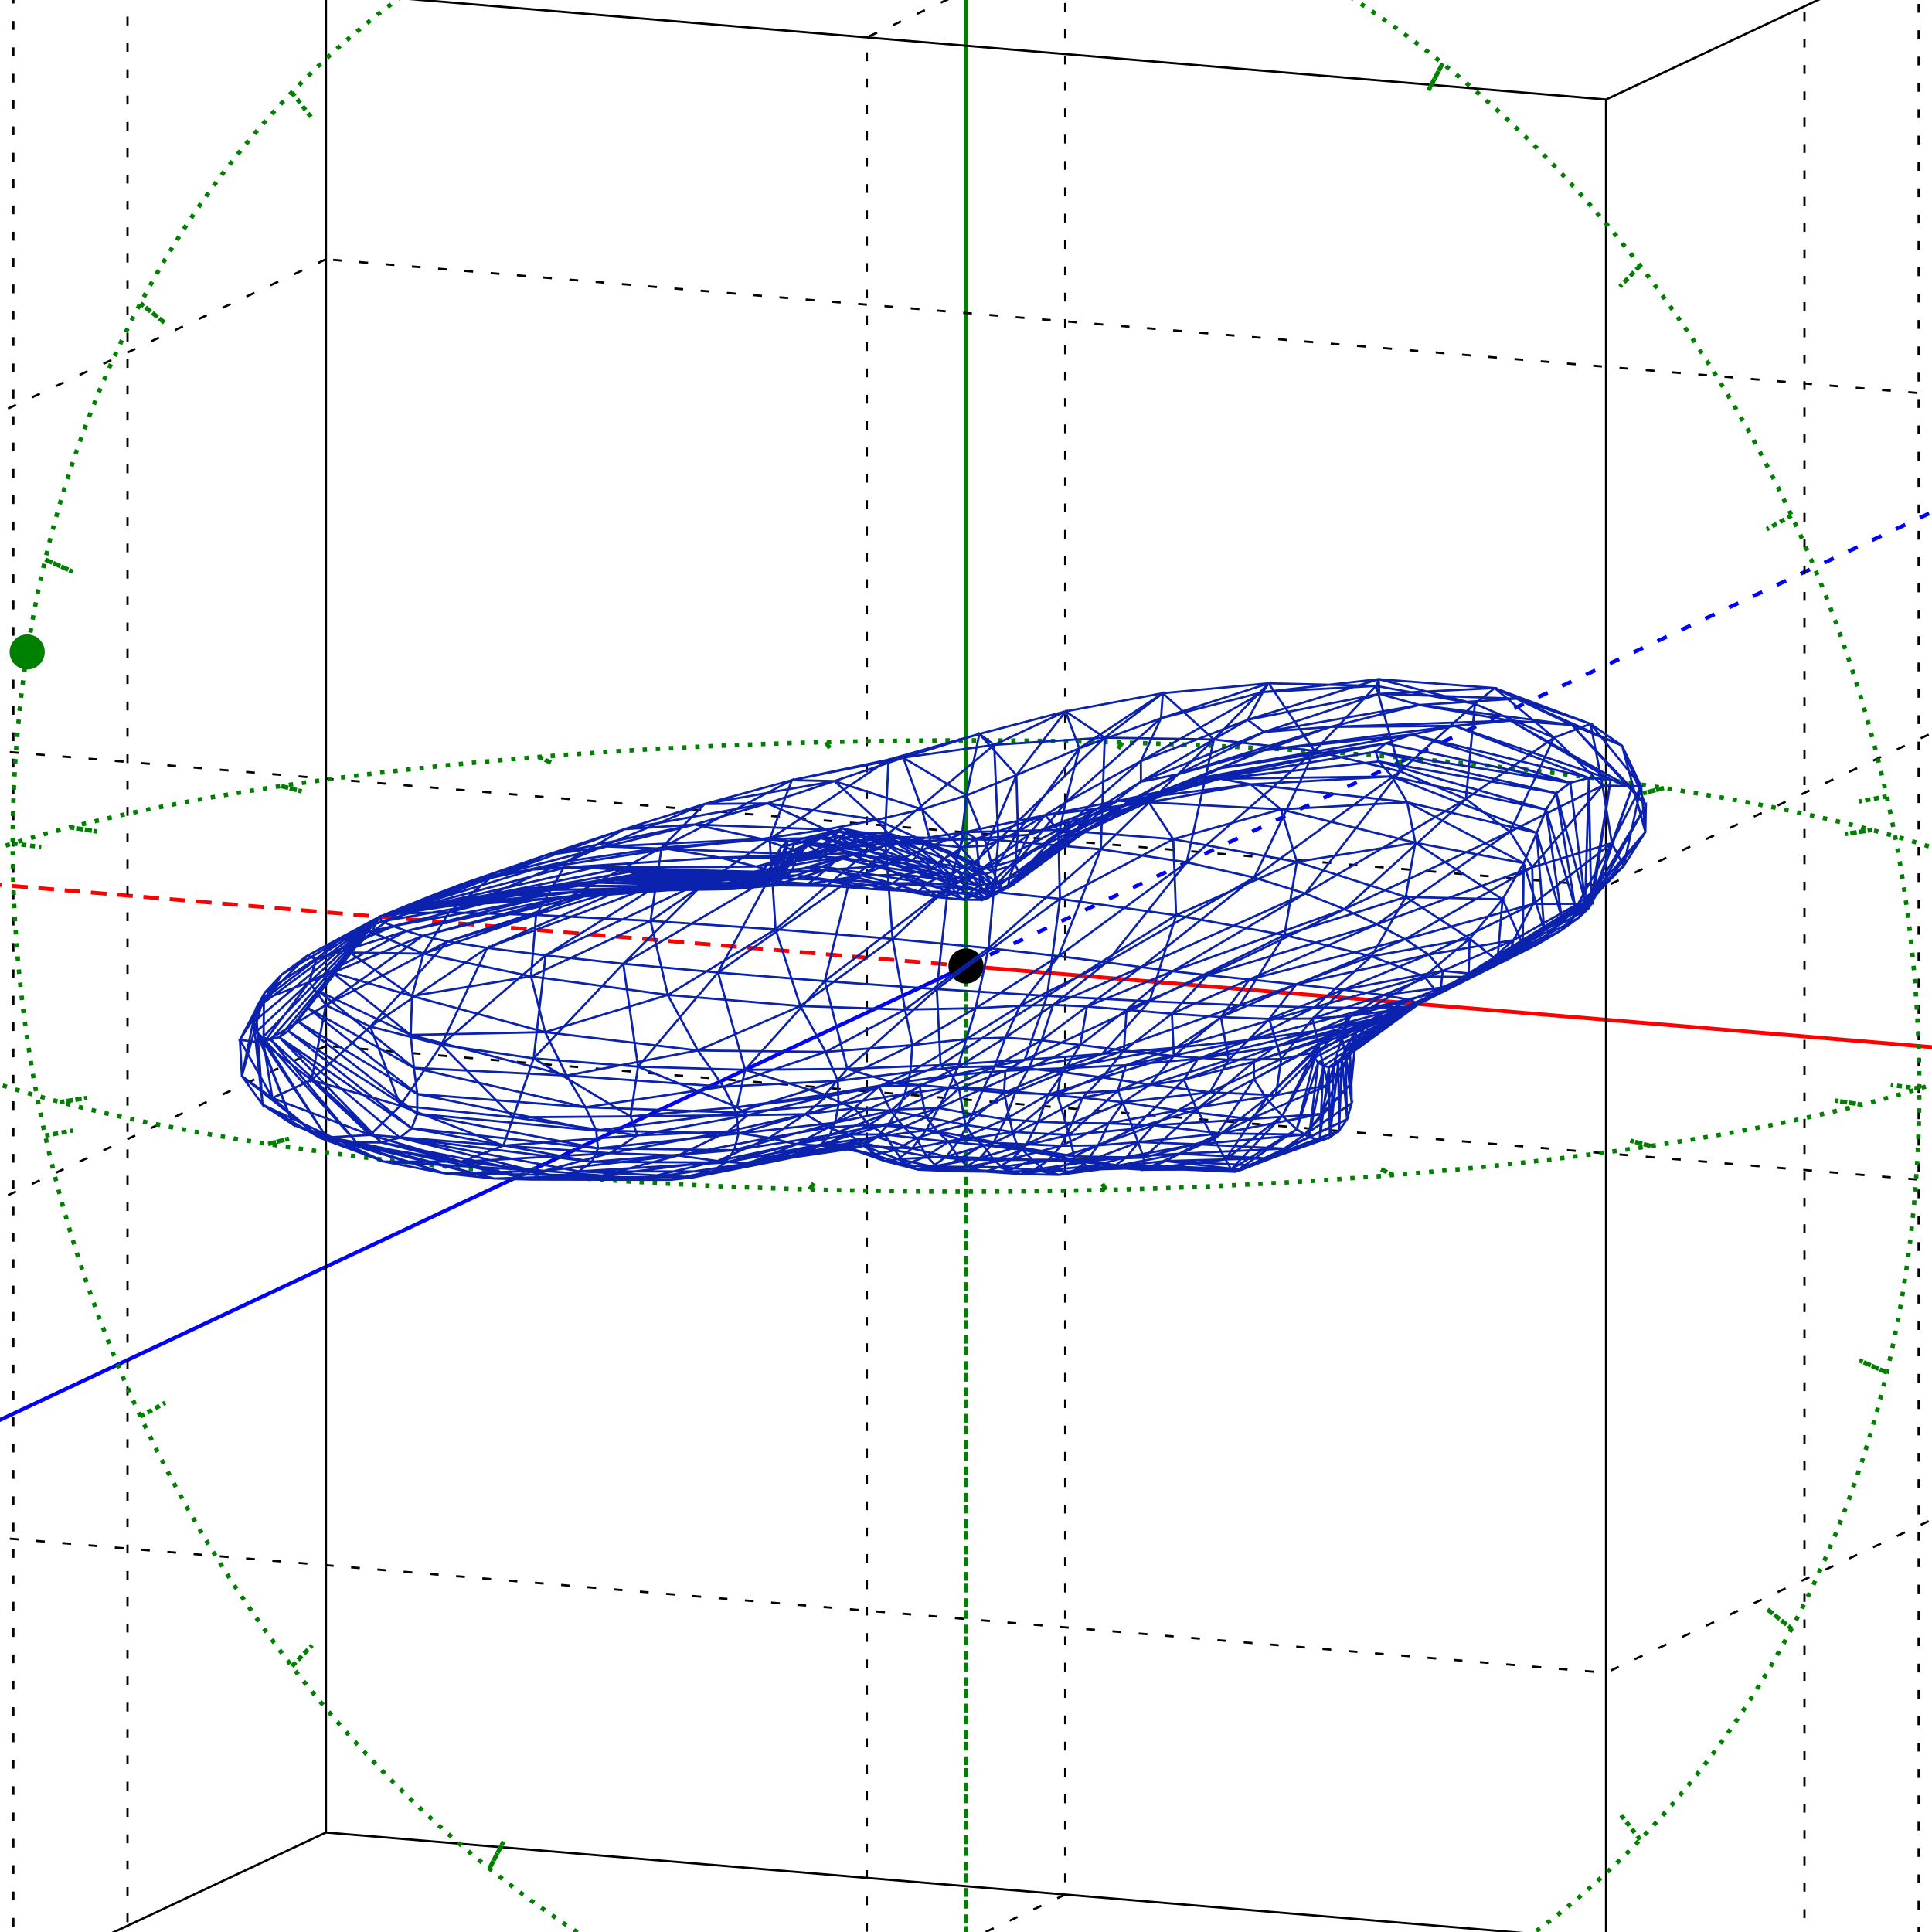 <svg xmlns="http://www.w3.org/2000/svg" id="svg1" width="440" height="440" font-family="Times" font-size="14" oncopy="svg_copy(this);">
      <g id="gt" transform="translate(0,20)">
      </g>
   <path id="Xp" stroke="red" stroke-width="0.875" stroke-dasharray="1,0" fill="none" d="M220.00 220.00 L13188.54 1309.31 Z "></path><path id="Xn" stroke="red" stroke-width="0.875" stroke-dasharray="2,4" fill="none" d="M220.00 220.00 L-12748.54 -869.31 Z "></path><path id="Yp" stroke="green" stroke-width="0.875" stroke-dasharray="1,0" fill="none" d="M220.00 220.00 L220.00 -13579.34 Z "></path><path id="Yn" stroke="green" stroke-width="0.875" stroke-dasharray="2,4" fill="none" d="M220.00 220.00 L220.00 14019.34 Z "></path><path id="Zp" stroke="blue" stroke-width="0.875" stroke-dasharray="1,0" fill="none" d="M220.00 220.00 L-5263.01 2796.45 Z "></path><path id="Zn" stroke="blue" stroke-width="0.875" stroke-dasharray="2,4" fill="none" d="M220.00 220.00 L5703.01 -2356.45 Z "></path><circle id="O" fill="black" stroke-width="1" stroke="none" r="4" cx="220" cy="220"><title>[0,0,0]</title></circle><circle id="lambda_0" fill="#FFAA33" stroke-width="1" stroke="none" r="4" cx="472.545" cy="241.213"><title>λ/2=0.0195</title></circle><path id="B11" stroke="black" stroke-width="0.5" stroke-dasharray="1,0" fill="none" d="M74.23 417.34 L-139.32 517.68 L-139.32 -19.76 L74.23 -120.11 Z M579.32 459.76 L365.77 560.11 L365.77 22.66 L579.32 -77.68 Z M74.23 417.34 L579.32 459.76 Z M-139.32 517.68 L365.77 560.11 Z M-139.32 -19.76 L365.77 22.66 Z M74.23 -120.11 L579.32 -77.68 Z Z "></path><path id="B1" stroke="black" stroke-width="0.5" stroke-dasharray="2,4" fill="none" d="M242.59 431.48 L29.04 531.83 L29.04 -5.62 L242.59 -105.97 Z M410.96 445.62 L197.41 545.97 L197.41 8.52 L410.96 -91.83 Z M74.23 238.19 L-139.32 338.53 L365.77 380.96 L579.32 280.61 Z M74.23 59.04 L-139.32 159.39 L365.77 201.81 L579.32 101.47 Z M3.05 450.79 L3.05 -86.66 L508.14 -44.24 L508.14 493.21 Z M-68.14 484.24 L-68.14 -53.21 L436.95 -10.79 L436.95 526.66 Z "></path><path id="C1" stroke="green" stroke-width="1" stroke-dasharray="1,2" fill="none" d="M437.11 247.92 L437.08 243.50 L436.98 239.06 L436.81 234.62 L436.58 230.17 L436.28 225.73 L435.92 221.27 L435.49 216.82 L435.00 212.37 L434.44 207.93 L433.81 203.48 L433.12 199.04 L432.37 194.61 L431.55 190.19 L430.66 185.77 L429.71 181.37 L428.70 176.97 L427.62 172.59 L426.48 168.23 L425.28 163.88 L424.02 159.54 L422.69 155.23 L421.30 150.94 L419.85 146.66 L418.34 142.41 L416.77 138.18 L415.14 133.98 L413.45 129.80 L411.70 125.65 L409.89 121.53 L408.02 117.44 L406.10 113.38 L404.12 109.36 L402.08 105.36 L399.99 101.41 L397.85 97.48 L395.65 93.60 L393.39 89.75 L391.08 85.95 L388.73 82.18 L386.32 78.46 L383.85 74.78 L381.34 71.14 L378.78 67.55 L376.18 64.01 L373.52 60.51 L370.82 57.06 L368.07 53.66 L365.27 50.31 L362.44 47.02 L359.56 43.77 L356.63 40.58 L353.67 37.45 L350.66 34.37 L347.61 31.34 L344.53 28.38 L341.41 25.47 L338.25 22.62 L335.05 19.83 L331.82 17.11 L328.55 14.44 L325.26 11.84 L321.93 9.30 L318.57 6.83 L315.17 4.42 L311.75 2.07 L308.31 -0.21 L304.83 -2.42 L301.33 -4.56 L297.81 -6.64 L294.26 -8.64 L290.68 -10.58 L287.09 -12.44 L283.48 -14.24 L279.84 -15.96 L276.19 -17.61 L272.52 -19.19 L268.84 -20.70 L265.14 -22.13 L261.43 -23.49 L257.70 -24.78 L253.96 -25.99 L250.22 -27.13 L246.46 -28.19 L242.69 -29.17 L238.92 -30.08 L235.14 -30.91 L231.36 -31.67 L227.58 -32.35 L223.79 -32.95 L220.00 -33.48 L216.21 -33.93 L212.42 -34.30 L208.64 -34.59 L204.86 -34.81 L201.08 -34.95 L197.31 -35.01 L193.54 -34.99 L189.78 -34.90 L186.04 -34.73 L182.30 -34.48 L178.57 -34.15 L174.86 -33.75 L171.16 -33.26 L167.48 -32.71 L163.81 -32.07 L160.16 -31.36 L156.52 -30.57 L152.91 -29.70 L149.32 -28.76 L145.74 -27.74 L142.19 -26.65 L138.67 -25.48 L135.17 -24.24 L131.69 -22.92 L128.25 -21.53 L124.83 -20.07 L121.43 -18.53 L118.07 -16.92 L114.74 -15.24 L111.45 -13.48 L108.18 -11.66 L104.95 -9.76 L101.75 -7.79 L98.59 -5.76 L95.47 -3.65 L92.39 -1.48 L89.34 0.76 L86.33 3.06 L83.37 5.44 L80.44 7.87 L77.56 10.38 L74.73 12.94 L71.93 15.57 L69.18 18.27 L66.48 21.02 L63.82 23.83 L61.22 26.71 L58.66 29.64 L56.15 32.63 L53.68 35.68 L51.27 38.78 L48.92 41.94 L46.61 45.15 L44.35 48.42 L42.15 51.74 L40.01 55.11 L37.92 58.53 L35.88 62.00 L33.90 65.51 L31.98 69.08 L30.11 72.69 L28.30 76.34 L26.55 80.04 L24.86 83.78 L23.23 87.57 L21.66 91.39 L20.15 95.25 L18.70 99.15 L17.31 103.09 L15.98 107.07 L14.72 111.07 L13.52 115.11 L12.38 119.19 L11.30 123.29 L10.29 127.42 L9.34 131.58 L8.45 135.77 L7.63 139.99 L6.88 144.22 L6.19 148.48 L5.56 152.77 L5.00 157.07 L4.51 161.39 L4.08 165.73 L3.72 170.09 L3.42 174.46 L3.19 178.85 L3.02 183.25 L2.92 187.66 L2.89 192.08 L2.92 196.50 L3.02 200.94 L3.19 205.38 L3.42 209.83 L3.72 214.27 L4.08 218.73 L4.51 223.18 L5.00 227.63 L5.56 232.07 L6.19 236.52 L6.88 240.96 L7.63 245.39 L8.45 249.81 L9.34 254.23 L10.29 258.63 L11.30 263.03 L12.38 267.41 L13.52 271.77 L14.72 276.12 L15.98 280.46 L17.31 284.77 L18.70 289.06 L20.15 293.34 L21.66 297.59 L23.23 301.82 L24.86 306.02 L26.55 310.20 L28.30 314.35 L30.11 318.47 L31.98 322.56 L33.90 326.62 L35.88 330.64 L37.92 334.64 L40.01 338.59 L42.15 342.52 L44.35 346.40 L46.61 350.25 L48.92 354.05 L51.27 357.82 L53.68 361.54 L56.15 365.22 L58.66 368.86 L61.22 372.45 L63.82 375.99 L66.48 379.49 L69.18 382.94 L71.93 386.34 L74.73 389.69 L77.56 392.98 L80.44 396.23 L83.37 399.42 L86.33 402.55 L89.34 405.63 L92.39 408.66 L95.47 411.62 L98.59 414.53 L101.75 417.38 L104.95 420.17 L108.18 422.89 L111.45 425.56 L114.74 428.16 L118.07 430.70 L121.43 433.17 L124.83 435.58 L128.25 437.93 L131.69 440.21 L135.17 442.42 L138.67 444.56 L142.19 446.64 L145.74 448.64 L149.32 450.58 L152.91 452.44 L156.52 454.24 L160.16 455.96 L163.81 457.61 L167.48 459.19 L171.16 460.70 L174.86 462.13 L178.57 463.49 L182.30 464.78 L186.04 465.99 L189.78 467.13 L193.54 468.19 L197.31 469.17 L201.08 470.08 L204.86 470.91 L208.64 471.67 L212.42 472.35 L216.21 472.95 L220.00 473.48 L223.79 473.93 L227.58 474.30 L231.36 474.59 L235.14 474.81 L238.92 474.95 L242.69 475.01 L246.46 474.99 L250.22 474.90 L253.96 474.73 L257.70 474.48 L261.43 474.15 L265.14 473.75 L268.84 473.26 L272.52 472.71 L276.19 472.07 L279.84 471.36 L283.48 470.57 L287.09 469.70 L290.68 468.76 L294.26 467.74 L297.81 466.65 L301.33 465.48 L304.83 464.24 L308.31 462.92 L311.75 461.53 L315.17 460.07 L318.57 458.53 L321.93 456.92 L325.26 455.24 L328.55 453.48 L331.82 451.66 L335.05 449.76 L338.25 447.79 L341.41 445.76 L344.53 443.65 L347.61 441.48 L350.66 439.24 L353.67 436.94 L356.63 434.56 L359.56 432.13 L362.44 429.62 L365.27 427.06 L368.07 424.43 L370.82 421.73 L373.52 418.98 L376.18 416.17 L378.78 413.29 L381.34 410.36 L383.85 407.37 L386.32 404.32 L388.73 401.22 L391.08 398.06 L393.39 394.85 L395.65 391.58 L397.85 388.26 L399.99 384.89 L402.08 381.47 L404.12 378.00 L406.10 374.49 L408.02 370.92 L409.89 367.31 L411.70 363.66 L413.45 359.96 L415.14 356.22 L416.77 352.43 L418.34 348.61 L419.85 344.75 L421.30 340.85 L422.69 336.91 L424.02 332.93 L425.28 328.93 L426.48 324.89 L427.62 320.81 L428.70 316.71 L429.71 312.58 L430.66 308.42 L431.55 304.23 L432.37 300.01 L433.12 295.78 L433.81 291.52 L434.44 287.23 L435.00 282.93 L435.49 278.61 L435.92 274.27 L436.28 269.91 L436.58 265.54 L436.81 261.15 L436.98 256.75 L437.08 252.34 Z "></path><path id="C1h" stroke="green" stroke-width="1" stroke-dasharray="1,2" fill="none" d="M458.22 240.01 L456.42 240.83 L454.56 241.65 L452.62 242.46 L450.61 243.26 L448.53 244.06 L446.39 244.85 L444.17 245.63 L441.88 246.40 L439.53 247.17 L437.11 247.92 L434.62 248.67 L432.07 249.41 L429.46 250.14 L426.78 250.86 L424.03 251.58 L421.23 252.28 L418.36 252.97 L415.44 253.65 L412.45 254.33 L409.40 254.99 L406.30 255.64 L403.14 256.28 L399.93 256.91 L396.66 257.53 L393.33 258.14 L389.96 258.73 L386.53 259.31 L383.05 259.89 L379.52 260.45 L375.94 260.99 L372.32 261.53 L368.65 262.05 L364.93 262.56 L361.17 263.05 L357.37 263.54 L353.52 264.01 L349.64 264.46 L345.71 264.90 L341.75 265.33 L337.75 265.75 L333.71 266.15 L329.64 266.54 L325.53 266.91 L321.40 267.27 L317.23 267.61 L313.03 267.94 L308.80 268.26 L304.55 268.56 L300.27 268.85 L295.97 269.12 L291.64 269.37 L287.30 269.61 L282.93 269.84 L278.54 270.05 L274.13 270.24 L269.71 270.42 L265.27 270.59 L260.82 270.74 L256.36 270.87 L251.89 270.99 L247.40 271.09 L242.91 271.18 L238.41 271.25 L233.90 271.31 L229.39 271.35 L224.88 271.37 L220.37 271.38 L215.85 271.38 L211.34 271.35 L206.83 271.32 L202.33 271.26 L197.83 271.19 L193.33 271.11 L188.85 271.01 L184.37 270.89 L179.90 270.76 L175.45 270.61 L171.01 270.45 L166.59 270.28 L162.18 270.08 L157.79 269.87 L153.42 269.65 L149.07 269.41 L144.74 269.16 L140.43 268.89 L136.15 268.61 L131.89 268.31 L127.66 268.00 L123.46 267.67 L119.28 267.33 L115.14 266.97 L111.03 266.60 L106.95 266.21 L102.91 265.82 L98.90 265.40 L94.93 264.98 L91.00 264.54 L87.11 264.08 L83.26 263.61 L79.45 263.13 L75.68 262.64 L71.96 262.13 L68.28 261.61 L64.64 261.08 L61.06 260.54 L57.52 259.98 L54.04 259.41 L50.60 258.83 L47.21 258.23 L43.88 257.63 L40.60 257.01 L37.38 256.38 L34.21 255.75 L31.10 255.10 L28.04 254.44 L25.05 253.77 L22.11 253.08 L19.24 252.39 L16.42 251.69 L13.67 250.98 L10.98 250.26 L8.35 249.53 L5.79 248.79 L3.29 248.05 L0.86 247.29 L-1.50 246.53 L-3.80 245.75 L-6.03 244.97 L-8.19 244.19 L-10.28 243.39 L-12.30 242.59 L-14.25 241.78 L-16.12 240.97 L-17.93 240.14 L-19.66 239.32 L-21.32 238.48 L-22.91 237.64 L-24.42 236.80 L-25.86 235.95 L-27.23 235.09 L-28.51 234.23 L-29.73 233.37 L-30.86 232.50 L-31.92 231.63 L-32.91 230.75 L-33.81 229.88 L-34.64 228.99 L-35.39 228.11 L-36.07 227.22 L-36.66 226.33 L-37.18 225.44 L-37.62 224.55 L-37.98 223.66 L-38.26 222.76 L-38.46 221.87 L-38.59 220.97 L-38.63 220.07 L-38.60 219.18 L-38.49 218.28 L-38.30 217.38 L-38.03 216.49 L-37.68 215.59 L-37.26 214.70 L-36.75 213.81 L-36.17 212.92 L-35.51 212.03 L-34.77 211.15 L-33.95 210.27 L-33.06 209.39 L-32.09 208.51 L-31.04 207.64 L-29.92 206.77 L-28.72 205.91 L-27.44 205.05 L-26.09 204.19 L-24.66 203.34 L-23.16 202.49 L-21.59 201.65 L-19.94 200.82 L-18.22 199.99 L-16.42 199.17 L-14.56 198.35 L-12.62 197.54 L-10.61 196.74 L-8.53 195.94 L-6.39 195.15 L-4.17 194.37 L-1.88 193.60 L0.47 192.83 L2.89 192.08 L5.38 191.33 L7.93 190.59 L10.54 189.86 L13.22 189.14 L15.97 188.42 L18.77 187.72 L21.64 187.03 L24.56 186.35 L27.55 185.67 L30.60 185.01 L33.70 184.36 L36.86 183.72 L40.07 183.09 L43.34 182.47 L46.67 181.86 L50.04 181.27 L53.47 180.69 L56.95 180.11 L60.48 179.55 L64.06 179.01 L67.68 178.47 L71.35 177.95 L75.07 177.44 L78.83 176.95 L82.63 176.46 L86.48 175.99 L90.36 175.54 L94.29 175.10 L98.25 174.67 L102.25 174.25 L106.29 173.85 L110.36 173.46 L114.47 173.09 L118.60 172.73 L122.77 172.39 L126.97 172.06 L131.20 171.74 L135.45 171.44 L139.73 171.15 L144.03 170.88 L148.36 170.63 L152.70 170.39 L157.07 170.16 L161.46 169.95 L165.87 169.76 L170.29 169.58 L174.73 169.41 L179.18 169.26 L183.64 169.13 L188.11 169.01 L192.60 168.91 L197.09 168.82 L201.59 168.75 L206.10 168.69 L210.61 168.65 L215.12 168.63 L219.63 168.62 L224.15 168.62 L228.66 168.65 L233.17 168.68 L237.67 168.74 L242.17 168.81 L246.67 168.89 L251.15 168.99 L255.63 169.11 L260.10 169.24 L264.55 169.39 L268.99 169.55 L273.41 169.72 L277.82 169.92 L282.21 170.13 L286.58 170.35 L290.93 170.59 L295.26 170.84 L299.57 171.11 L303.85 171.39 L308.11 171.69 L312.34 172.00 L316.54 172.33 L320.72 172.67 L324.86 173.03 L328.97 173.40 L333.05 173.79 L337.09 174.18 L341.10 174.60 L345.07 175.02 L349.00 175.46 L352.89 175.92 L356.74 176.39 L360.55 176.87 L364.32 177.36 L368.04 177.87 L371.72 178.39 L375.36 178.92 L378.94 179.46 L382.48 180.02 L385.96 180.59 L389.40 181.17 L392.79 181.77 L396.12 182.37 L399.40 182.99 L402.62 183.62 L405.79 184.25 L408.90 184.90 L411.96 185.56 L414.95 186.23 L417.89 186.92 L420.76 187.61 L423.58 188.31 L426.33 189.02 L429.02 189.74 L431.65 190.47 L434.21 191.21 L436.71 191.95 L439.14 192.71 L441.50 193.47 L443.80 194.25 L446.03 195.03 L448.19 195.81 L450.28 196.61 L452.30 197.41 L454.25 198.22 L456.12 199.03 L457.93 199.86 L459.66 200.68 L461.32 201.52 L462.91 202.36 L464.42 203.20 L465.86 204.05 L467.23 204.91 L468.51 205.77 L469.73 206.63 L470.86 207.50 L471.92 208.37 L472.91 209.25 L473.81 210.12 L474.64 211.01 L475.39 211.89 L476.07 212.78 L476.66 213.67 L477.18 214.56 L477.62 215.45 L477.98 216.34 L478.26 217.24 L478.46 218.13 L478.59 219.03 L478.63 219.93 L478.60 220.82 L478.49 221.72 L478.30 222.62 L478.03 223.51 L477.68 224.41 L477.26 225.30 L476.75 226.19 L476.17 227.08 L475.51 227.97 L474.77 228.85 L473.95 229.73 L473.06 230.61 L472.09 231.49 L471.04 232.36 L469.92 233.23 L468.72 234.09 L467.44 234.95 L466.09 235.81 L464.66 236.66 L463.16 237.51 L461.59 238.35 L459.94 239.18 Z "></path><path id="C2" stroke="green" stroke-width="1" stroke-dasharray="1,1" fill="none" d="M437.11 247.92 L430.60 247.09 Z M429.71 181.37 L423.42 182.53 Z M408.02 117.44 L402.38 120.52 Z M373.52 60.51 L368.91 65.29 Z M328.55 14.44 L325.30 20.61 Z M276.19 -17.61 L274.51 -10.49 Z M220.00 -33.48 L220.00 -25.87 Z M163.81 -32.07 L165.49 -24.51 Z M111.45 -13.48 L114.70 -6.48 Z M66.48 21.02 L71.09 26.99 Z M31.98 69.08 L37.62 73.61 Z M10.29 127.42 L16.58 130.20 Z M2.89 192.08 L9.40 192.91 Z M10.29 258.63 L16.58 257.47 Z M31.98 322.56 L37.62 319.48 Z M66.48 379.49 L71.09 374.71 Z M111.45 425.56 L114.70 419.39 Z M163.81 457.61 L165.49 450.49 Z M220.00 473.48 L220.00 465.87 Z M276.19 472.07 L274.51 464.51 Z M328.55 453.48 L325.30 446.48 Z M373.52 418.98 L368.91 413.01 Z M408.02 370.92 L402.38 366.39 Z M429.71 312.58 L423.42 309.80 Z "></path><path id="C2h" stroke="green" stroke-width="1" stroke-dasharray="1,1" fill="none" d="M458.22 240.01 L451.07 239.41 Z M424.03 251.58 L417.91 250.63 Z M375.94 260.99 L371.27 259.76 Z M317.23 267.61 L314.31 266.19 Z M251.89 270.99 L250.93 269.46 Z M184.37 270.89 L185.44 269.37 Z M119.28 267.33 L122.30 265.91 Z M61.06 260.54 L65.83 259.32 Z M13.67 250.98 L19.86 250.05 Z M-19.66 239.32 L-12.47 238.74 Z M-36.66 226.33 L-28.96 226.14 Z M-36.17 212.92 L-28.48 213.13 Z M-18.22 199.99 L-11.07 200.59 Z M15.97 188.42 L22.09 189.37 Z M64.06 179.01 L68.73 180.24 Z M122.77 172.39 L125.69 173.81 Z M188.11 169.01 L189.07 170.54 Z M255.63 169.11 L254.56 170.63 Z M320.72 172.67 L317.70 174.09 Z M378.94 179.46 L374.17 180.68 Z M426.33 189.02 L420.14 189.95 Z M459.66 200.68 L452.47 201.26 Z M476.66 213.67 L468.96 213.86 Z M476.17 227.08 L468.48 226.87 Z "></path><circle id="th_xy" fill="green" stroke-width="1" stroke="none" r="4" cx="6.189" cy="148.484"><title>θ=-10 Φ=-10</title></circle><path id="M" stroke="#0b22ae" stroke-width="0.5" stroke-dasharray="1,0" fill="none" d="M220.00 265.76 L212.32 265.68 L223.17 263.72 Z M212.32 265.68 L215.53 263.41 L223.17 263.72 Z M212.32 265.68 L204.52 263.97 L215.53 263.41 Z M204.52 263.97 L207.72 261.55 L215.53 263.41 Z M204.52 263.97 L196.71 260.96 L207.72 261.55 Z M196.71 260.96 L199.68 258.91 L207.72 261.55 Z M196.71 260.96 L184.28 262.30 L199.68 258.91 Z M184.28 262.30 L187.01 260.64 L199.68 258.91 Z M184.28 262.30 L162.16 266.78 L187.01 260.64 Z M162.16 266.78 L165.19 264.76 L187.01 260.64 Z M162.16 266.78 L131.80 266.78 L165.19 264.76 Z M131.80 266.78 L134.78 264.60 L165.19 264.76 Z M131.80 266.78 L91.08 259.10 L134.78 264.60 Z M91.08 259.10 L93.77 256.95 L134.78 264.60 Z M91.08 259.10 L63.60 236.20 L93.77 256.95 Z M63.60 236.20 L65.66 234.81 L93.77 256.95 Z M63.60 236.20 L86.42 208.78 L65.66 234.81 Z M86.42 208.78 L86.42 208.78 L65.66 234.81 Z M144.83 199.58 L142.94 200.01 L86.42 208.78 Z M144.83 199.58 L177.01 199.73 L142.94 200.01 Z M177.01 199.73 L175.64 200.44 L142.94 200.01 Z M177.01 199.73 L179.38 191.63 L175.64 200.44 Z M179.38 191.63 L177.83 192.93 L175.64 200.44 Z M179.38 191.63 L189.24 189.94 L177.83 192.93 Z M189.24 189.94 L186.94 190.91 L177.83 192.93 Z M189.24 189.94 L200.27 193.32 L186.94 190.91 Z M200.27 193.32 L198.01 193.88 L186.94 190.91 Z M200.27 193.32 L207.58 196.08 L198.01 193.88 Z M207.58 196.08 L205.63 196.55 L198.01 193.88 Z M207.58 196.08 L212.65 197.90 L205.63 196.55 Z M212.65 197.90 L210.93 198.36 L205.63 196.55 Z M212.65 197.90 L216.62 199.28 L210.93 198.36 Z M216.62 199.28 L215.08 199.74 L210.93 198.36 Z M216.62 199.28 L220.00 200.27 L215.08 199.74 Z M220.00 200.27 L218.61 200.85 L215.08 199.74 Z M220.00 200.27 L223.07 201.71 L218.61 200.85 Z M223.07 201.71 L221.81 202.47 L218.61 200.85 Z M223.07 201.71 L225.60 204.09 L221.81 202.47 Z M225.60 204.09 L224.53 204.66 L221.81 202.47 Z M225.60 204.09 L230.40 201.69 L224.53 204.66 Z M230.40 201.69 L229.61 201.59 L224.53 204.66 Z M230.40 201.69 L245.06 190.34 L229.61 201.59 Z M245.06 190.34 L244.01 190.42 L229.61 201.59 Z M245.06 190.34 L272.76 177.32 L244.01 190.42 Z M272.76 177.32 L271.26 178.15 L244.01 190.42 Z M272.76 177.32 L315.60 169.29 L271.26 178.15 Z M315.60 169.29 L313.28 171.18 L271.26 178.15 Z M315.60 169.29 L357.62 178.27 L313.28 171.18 Z M357.62 178.27 L354.46 180.64 L313.28 171.18 Z M357.62 178.27 L361.01 205.39 L354.46 180.64 Z M361.01 205.39 L358.75 206.69 L354.46 180.64 Z M361.01 205.39 L323.10 228.66 L358.75 206.69 Z M323.10 228.66 L323.10 228.66 L358.75 206.69 Z M303.80 242.76 L304.78 241.99 L323.10 228.66 Z M303.80 242.76 L302.86 259.04 L304.78 241.99 Z M302.86 259.04 L304.97 257.49 L304.78 241.99 Z M302.86 259.04 L284.97 265.37 L304.97 257.49 Z M284.97 265.37 L288.24 263.80 L304.97 257.49 Z M284.97 265.37 L265.47 264.42 L288.24 263.80 Z M265.47 264.42 L268.57 262.76 L288.24 263.80 Z M265.47 264.42 L253.74 265.63 L268.57 262.76 Z M253.74 265.63 L256.60 263.48 L268.57 262.76 Z M253.74 265.63 L244.30 266.85 L256.60 263.48 Z M244.30 266.85 L247.35 264.62 L256.60 263.48 Z M244.30 266.85 L235.43 266.42 L247.35 264.62 Z M235.43 266.42 L238.59 264.39 L247.35 264.62 Z M235.43 266.42 L227.48 265.81 L238.59 264.39 Z M227.48 265.81 L230.65 263.86 L238.59 264.39 Z M227.48 265.81 L220.00 265.76 L230.65 263.86 Z M220.00 265.76 L223.17 263.72 L230.65 263.86 Z M223.17 263.72 L215.53 263.41 L226.25 260.26 Z M215.53 263.41 L218.64 259.42 L226.25 260.26 Z M215.53 263.41 L207.72 261.55 L218.64 259.42 Z M207.72 261.55 L210.90 257.38 L218.64 259.42 Z M207.72 261.55 L199.68 258.91 L210.90 257.38 Z M199.68 258.91 L202.41 255.90 L210.90 257.38 Z M199.68 258.91 L187.01 260.64 L202.41 255.90 Z M187.01 260.64 L188.94 258.53 L202.41 255.90 Z M187.01 260.64 L165.19 264.76 L188.94 258.53 Z M165.19 264.76 L167.20 261.95 L188.94 258.53 Z M165.19 264.76 L134.78 264.60 L167.20 261.95 Z M134.78 264.60 L136.18 261.53 L167.20 261.95 Z M134.78 264.60 L93.77 256.95 L136.18 261.53 Z M93.77 256.95 L95.01 253.66 L136.18 261.53 Z M93.77 256.95 L65.66 234.81 L95.01 253.66 Z M65.66 234.81 L67.76 232.55 L95.01 253.66 Z M65.66 234.81 L86.42 208.78 L67.76 232.55 Z M86.42 208.78 L86.42 208.78 L67.76 232.55 Z M142.94 200.01 L139.25 200.45 L86.42 208.78 Z M142.94 200.01 L175.64 200.44 L139.25 200.45 Z M175.64 200.44 L173.52 201.31 L139.25 200.45 Z M175.64 200.44 L177.83 192.93 L173.52 201.31 Z M177.83 192.93 L176.79 195.20 L173.52 201.31 Z M177.83 192.93 L186.94 190.91 L176.79 195.20 Z M186.94 190.91 L184.16 192.31 L176.79 195.20 Z M186.94 190.91 L198.01 193.88 L184.16 192.31 Z M198.01 193.88 L194.73 194.24 L184.16 192.31 Z M198.01 193.88 L205.63 196.55 L194.73 194.24 Z M205.63 196.55 L202.86 196.73 L194.73 194.24 Z M205.63 196.55 L210.93 198.36 L202.86 196.73 Z M210.93 198.36 L208.68 198.59 L202.86 196.73 Z M210.93 198.36 L215.08 199.74 L208.68 198.59 Z M215.08 199.74 L213.25 200.10 L208.68 198.59 Z M215.08 199.74 L218.61 200.85 L213.25 200.10 Z M218.61 200.85 L217.14 201.61 L213.25 200.10 Z M218.61 200.85 L221.81 202.47 L217.14 201.61 Z M221.81 202.47 L220.56 203.65 L217.14 201.61 Z M221.81 202.47 L224.53 204.66 L220.56 203.65 Z M224.53 204.66 L223.66 204.94 L220.56 203.65 Z M224.53 204.66 L229.61 201.59 L223.66 204.94 Z M229.61 201.59 L229.90 199.78 L223.66 204.94 Z M229.61 201.59 L244.01 190.42 L229.90 199.78 Z M244.01 190.42 L245.22 188.71 L229.90 199.78 Z M244.01 190.42 L271.26 178.15 L245.22 188.71 Z M271.26 178.15 L273.08 177.83 L245.22 188.71 Z M271.26 178.15 L313.28 171.18 L273.08 177.83 Z M313.28 171.18 L314.06 173.41 L273.08 177.83 Z M313.28 171.18 L354.46 180.64 L314.06 173.41 Z M354.46 180.64 L352.13 184.41 L314.06 173.41 Z M354.46 180.64 L358.75 206.69 L352.13 184.41 Z M358.75 206.69 L355.64 208.82 L352.13 184.41 Z M358.75 206.69 L323.10 228.66 L355.64 208.82 Z M323.10 228.66 L323.10 228.66 L355.64 208.82 Z M304.78 241.99 L305.61 240.74 L323.10 228.66 Z M304.78 241.99 L304.97 257.49 L305.61 240.74 Z M304.97 257.49 L306.78 254.89 L305.61 240.74 Z M304.97 257.49 L288.24 263.80 L306.78 254.89 Z M288.24 263.80 L292.45 261.59 L306.78 254.89 Z M288.24 263.80 L268.57 262.76 L292.45 261.59 Z M268.57 262.76 L272.55 260.59 L292.45 261.59 Z M268.57 262.76 L256.60 263.48 L272.55 260.59 Z M256.60 263.48 L259.35 260.09 L272.55 260.59 Z M256.60 263.48 L247.35 264.62 L259.35 260.09 Z M247.35 264.62 L250.08 260.85 L259.35 260.09 Z M247.35 264.62 L238.59 264.39 L250.08 260.85 Z M238.59 264.39 L241.64 260.95 L250.08 260.85 Z M238.59 264.39 L230.65 263.86 L241.64 260.95 Z M230.65 263.86 L233.76 260.61 L241.64 260.95 Z M230.65 263.86 L223.17 263.72 L233.76 260.61 Z M223.17 263.72 L226.25 260.26 L233.76 260.61 Z M226.25 260.26 L218.64 259.42 L228.97 254.89 Z M218.64 259.42 L221.47 253.74 L228.97 254.89 Z M218.64 259.42 L210.90 257.38 L221.47 253.74 Z M210.90 257.38 L213.77 252.33 L221.47 253.74 Z M210.90 257.38 L202.41 255.90 L213.77 252.33 Z M202.41 255.90 L204.55 252.66 L213.77 252.33 Z M202.41 255.90 L188.94 258.53 L204.55 252.66 Z M188.94 258.53 L190.19 255.68 L204.55 252.66 Z M188.94 258.53 L167.20 261.95 L190.19 255.68 Z M167.20 261.95 L168.19 258.16 L190.19 255.68 Z M167.20 261.95 L136.18 261.53 L168.19 258.16 Z M136.18 261.53 L135.78 257.47 L168.19 258.16 Z M136.18 261.53 L95.01 253.66 L135.78 257.47 Z M95.01 253.66 L95.03 249.15 L135.78 257.47 Z M95.01 253.66 L67.76 232.55 L95.03 249.15 Z M67.76 232.55 L70.02 229.49 L95.03 249.15 Z M67.76 232.55 L86.42 208.78 L70.02 229.49 Z M86.42 208.78 L86.42 208.78 L70.02 229.49 Z M139.25 200.45 L133.69 200.95 L86.42 208.78 Z M139.25 200.45 L173.52 201.31 L133.69 200.95 Z M173.52 201.31 L169.43 202.01 L133.69 200.95 Z M173.52 201.31 L176.79 195.20 L169.43 202.01 Z M176.79 195.20 L176.24 198.22 L169.43 202.01 Z M176.79 195.20 L184.16 192.31 L176.24 198.22 Z M184.16 192.31 L181.73 194.85 L176.24 198.22 Z M184.16 192.31 L194.73 194.24 L181.73 194.85 Z M194.73 194.24 L191.00 195.35 L181.73 194.85 Z M194.73 194.24 L202.86 196.73 L191.00 195.35 Z M202.86 196.73 L199.43 197.30 L191.00 195.35 Z M202.86 196.73 L208.68 198.59 L199.43 197.30 Z M208.68 198.59 L205.99 199.24 L199.43 197.30 Z M208.68 198.59 L213.25 200.10 L205.99 199.24 Z M213.25 200.10 L211.24 201.09 L205.99 199.24 Z M213.25 200.10 L217.14 201.61 L211.24 201.09 Z M217.14 201.61 L215.66 203.09 L211.24 201.09 Z M217.14 201.61 L220.56 203.65 L215.66 203.09 Z M220.56 203.65 L219.35 204.87 L215.66 203.09 Z M220.56 203.65 L223.66 204.94 L219.35 204.87 Z M223.66 204.94 L223.20 203.40 L219.35 204.87 Z M223.66 204.94 L229.90 199.78 L223.20 203.40 Z M229.90 199.78 L231.41 195.86 L223.20 203.40 Z M229.90 199.78 L245.22 188.71 L231.41 195.86 Z M245.22 188.71 L248.77 185.55 L231.41 195.86 Z M245.22 188.71 L273.08 177.83 L248.77 185.55 Z M273.08 177.83 L277.90 177.35 L248.77 185.55 Z M273.08 177.83 L314.06 173.41 L277.90 177.35 Z M314.06 173.41 L317.00 176.83 L277.90 177.35 Z M314.06 173.41 L352.13 184.41 L317.00 176.83 Z M352.13 184.41 L349.98 189.68 L317.00 176.83 Z M352.13 184.41 L355.64 208.82 L349.98 189.68 Z M355.64 208.82 L351.67 211.67 L349.98 189.68 Z M355.64 208.82 L323.10 228.66 L351.67 211.67 Z M323.10 228.66 L323.10 228.66 L351.67 211.67 Z M305.61 240.74 L306.37 239.07 L323.10 228.66 Z M305.61 240.74 L306.78 254.89 L306.37 239.07 Z M306.78 254.89 L307.84 251.25 L306.37 239.07 Z M306.78 254.89 L292.45 261.59 L307.84 251.25 Z M292.45 261.59 L297.12 258.40 L307.84 251.25 Z M292.45 261.59 L272.55 260.59 L297.12 258.40 Z M272.55 260.59 L277.99 258.12 L297.12 258.40 Z M272.55 260.59 L259.35 260.09 L277.99 258.12 Z M259.35 260.09 L262.72 256.29 L277.99 258.12 Z M259.35 260.09 L250.08 260.85 L262.72 256.29 Z M250.08 260.85 L252.46 255.83 L262.72 256.29 Z M250.08 260.85 L241.64 260.95 L252.46 255.83 Z M241.64 260.95 L244.13 255.77 L252.46 255.83 Z M241.64 260.95 L233.76 260.61 L244.13 255.77 Z M233.76 260.61 L236.43 255.48 L244.13 255.77 Z M233.76 260.61 L226.25 260.26 L236.43 255.48 Z M226.25 260.26 L228.97 254.89 L236.43 255.48 Z M228.97 254.89 L221.47 253.74 L231.31 248.62 Z M221.47 253.74 L223.95 247.90 L231.31 248.62 Z M221.47 253.74 L213.77 252.33 L223.95 247.90 Z M213.77 252.33 L216.11 247.75 L223.95 247.90 Z M213.77 252.33 L204.55 252.66 L216.11 247.75 Z M204.55 252.66 L206.06 249.14 L216.11 247.75 Z M204.55 252.66 L190.19 255.68 L206.06 249.14 Z M190.19 255.68 L190.97 251.56 L206.06 249.14 Z M190.19 255.68 L168.19 258.16 L190.97 251.56 Z M168.19 258.16 L167.72 253.38 L190.97 251.56 Z M168.19 258.16 L135.78 257.47 L167.72 253.38 Z M135.78 257.47 L133.34 252.16 L167.72 253.38 Z M135.78 257.47 L95.03 249.15 L133.34 252.16 Z M95.03 249.15 L94.27 243.19 L133.34 252.16 Z M95.03 249.15 L70.02 229.49 L94.27 243.19 Z M70.02 229.49 L72.61 225.76 L94.27 243.19 Z M70.02 229.49 L86.42 208.78 L72.61 225.76 Z M86.42 208.78 L86.42 208.78 L72.61 225.76 Z M133.69 200.95 L126.38 201.67 L86.42 208.78 Z M133.69 200.95 L169.43 202.01 L126.38 201.67 Z M169.43 202.01 L161.64 202.25 L126.38 201.67 Z M169.43 202.01 L176.24 198.22 L161.64 202.25 Z M176.24 198.22 L174.57 201.12 L161.64 202.25 Z M176.24 198.22 L181.73 194.85 L174.57 201.12 Z M181.73 194.85 L180.23 198.60 L174.57 201.12 Z M181.73 194.85 L191.00 195.35 L180.23 198.60 Z M191.00 195.35 L188.00 198.16 L180.23 198.60 Z M191.00 195.35 L199.43 197.30 L188.00 198.16 Z M199.43 197.30 L196.20 199.38 L188.00 198.16 Z M199.43 197.30 L205.99 199.24 L196.20 199.38 Z M205.99 199.24 L203.33 201.18 L196.20 199.38 Z M205.99 199.24 L211.24 201.09 L203.33 201.18 Z M211.24 201.09 L209.19 203.05 L203.33 201.18 Z M211.24 201.09 L215.66 203.09 L209.19 203.05 Z M215.66 203.09 L213.82 204.36 L209.19 203.05 Z M215.66 203.09 L219.35 204.87 L213.82 204.36 Z M219.35 204.87 L217.64 203.34 L213.82 204.36 Z M219.35 204.87 L223.20 203.40 L217.64 203.34 Z M223.20 203.40 L223.06 198.22 L217.64 203.34 Z M223.20 203.40 L231.41 195.86 L223.06 198.22 Z M231.41 195.86 L234.28 190.12 L223.06 198.22 Z M231.41 195.86 L248.77 185.55 L234.28 190.12 Z M248.77 185.55 L254.59 182.39 L234.28 190.12 Z M248.77 185.55 L277.90 177.35 L254.59 182.39 Z M277.90 177.35 L284.82 178.62 L254.59 182.39 Z M277.90 177.35 L317.00 176.83 L284.82 178.62 Z M317.00 176.83 L320.49 182.71 L284.82 178.62 Z M317.00 176.83 L349.98 189.68 L320.49 182.71 Z M349.98 189.68 L347.01 196.57 L320.49 182.71 Z M349.98 189.68 L351.67 211.67 L347.01 196.57 Z M351.67 211.67 L346.80 215.05 L347.01 196.57 Z M351.67 211.67 L323.10 228.66 L346.80 215.05 Z M323.10 228.66 L323.10 228.66 L346.80 215.05 Z M306.37 239.07 L307.33 237.10 L323.10 228.66 Z M306.37 239.07 L307.84 251.25 L307.33 237.10 Z M307.84 251.25 L307.77 246.69 L307.33 237.10 Z M307.84 251.25 L297.12 258.40 L307.77 246.69 Z M297.12 258.40 L301.04 253.68 L307.77 246.69 Z M297.12 258.40 L277.99 258.12 L301.04 253.68 Z M277.99 258.12 L284.75 254.85 L301.04 253.68 Z M277.99 258.12 L262.72 256.29 L284.75 254.85 Z M262.72 256.29 L268.21 252.90 L284.75 254.85 Z M262.72 256.29 L252.46 255.83 L268.21 252.90 Z M252.46 255.83 L255.80 251.03 L268.21 252.90 Z M252.46 255.83 L244.13 255.77 L255.80 251.03 Z M244.13 255.77 L246.55 249.99 L255.80 251.03 Z M244.13 255.77 L236.43 255.48 L246.55 249.99 Z M236.43 255.48 L238.69 249.30 L246.55 249.99 Z M236.43 255.48 L228.97 254.89 L238.69 249.30 Z M228.97 254.89 L231.31 248.62 L238.69 249.30 Z M231.31 248.62 L223.95 247.90 L234.23 243.36 Z M223.95 247.90 L226.53 242.86 L234.23 243.36 Z M223.95 247.90 L216.11 247.75 L226.53 242.86 Z M216.11 247.75 L218.17 243.00 L226.53 242.86 Z M216.11 247.75 L206.06 249.14 L218.17 243.00 Z M206.06 249.14 L207.33 244.16 L218.17 243.00 Z M206.06 249.14 L190.97 251.56 L207.33 244.16 Z M190.97 251.56 L190.81 246.15 L207.33 244.16 Z M190.97 251.56 L167.72 253.38 L190.81 246.15 Z M167.72 253.38 L164.77 247.47 L190.81 246.15 Z M167.72 253.38 L133.34 252.16 L164.77 247.47 Z M133.34 252.16 L129.05 244.95 L164.77 247.47 Z M133.34 252.16 L94.27 243.19 L129.05 244.95 Z M94.27 243.19 L93.53 235.70 L129.05 244.95 Z M94.27 243.19 L72.61 225.76 L93.53 235.70 Z M72.61 225.76 L75.76 221.50 L93.53 235.70 Z M72.61 225.76 L86.42 208.78 L75.76 221.50 Z M86.42 208.78 L86.42 208.78 L75.76 221.50 Z M126.38 201.67 L117.54 202.77 L86.42 208.78 Z M126.38 201.67 L161.64 202.25 L117.54 202.77 Z M161.64 202.25 L148.76 202.31 L117.54 202.77 Z M161.64 202.25 L174.57 201.12 L148.76 202.31 Z M174.57 201.12 L166.82 202.48 L148.76 202.31 Z M174.57 201.12 L180.23 198.60 L166.82 202.48 Z M180.23 198.60 L176.10 201.69 L166.82 202.48 Z M180.23 198.60 L188.00 198.16 L176.10 201.69 Z M188.00 198.16 L183.98 201.35 L176.10 201.69 Z M188.00 198.16 L196.20 199.38 L183.98 201.35 Z M196.20 199.38 L191.77 201.82 L183.98 201.35 Z M196.20 199.38 L203.33 201.18 L191.77 201.82 Z M203.33 201.18 L198.59 202.49 L191.77 201.82 Z M203.33 201.18 L209.19 203.05 L198.59 202.49 Z M209.19 203.05 L203.93 202.46 L198.59 202.49 Z M209.19 203.05 L213.82 204.36 L203.93 202.46 Z M213.82 204.36 L208.22 200.67 L203.93 202.46 Z M213.82 204.36 L217.64 203.34 L208.22 200.67 Z M217.64 203.34 L213.34 196.64 L208.22 200.67 Z M217.64 203.34 L223.06 198.22 L213.34 196.64 Z M223.06 198.22 L222.32 191.04 L213.34 196.64 Z M223.06 198.22 L234.28 190.12 L222.32 191.04 Z M234.28 190.12 L238.01 185.65 L222.32 191.04 Z M234.28 190.12 L254.59 182.39 L238.01 185.65 Z M254.59 182.39 L261.64 182.72 L238.01 185.65 Z M254.59 182.39 L284.82 178.62 L261.64 182.72 Z M284.82 178.62 L291.73 184.33 L261.64 182.72 Z M284.82 178.62 L320.49 182.71 L291.73 184.33 Z M320.49 182.71 L322.33 191.93 L291.73 184.33 Z M320.49 182.71 L347.01 196.57 L322.33 191.93 Z M347.01 196.57 L342.19 204.82 L322.33 191.93 Z M347.01 196.57 L346.80 215.05 L342.19 204.82 Z M346.80 215.05 L341.03 218.74 L342.19 204.82 Z M346.80 215.05 L323.10 228.66 L341.03 218.74 Z M323.10 228.66 L323.10 228.66 L341.03 218.74 Z M307.33 237.10 L308.88 234.95 L323.10 228.66 Z M307.33 237.10 L307.77 246.69 L308.88 234.95 Z M307.77 246.69 L306.62 241.51 L308.88 234.95 Z M307.77 246.69 L301.04 253.68 L306.62 241.51 Z M301.04 253.68 L302.45 247.16 L306.62 241.51 Z M301.04 253.68 L284.75 254.85 L302.45 247.16 Z M284.75 254.85 L290.58 249.42 L302.45 247.16 Z M284.75 254.85 L268.21 252.90 L290.58 249.42 Z M268.21 252.90 L275.52 248.75 L290.58 249.42 Z M268.21 252.90 L255.80 251.03 L275.52 248.75 Z M255.80 251.03 L261.93 247.00 L275.52 248.75 Z M255.80 251.03 L246.55 249.99 L261.93 247.00 Z M246.55 249.99 L251.05 245.38 L261.93 247.00 Z M246.55 249.99 L238.69 249.30 L251.05 245.38 Z M238.69 249.30 L242.15 244.19 L251.05 245.38 Z M238.69 249.30 L231.31 248.62 L242.15 244.19 Z M231.31 248.62 L234.23 243.36 L242.15 244.19 Z M234.23 243.36 L226.53 242.86 L237.21 236.92 Z M226.53 242.86 L228.97 236.30 L237.21 236.92 Z M226.53 242.86 L218.17 243.00 L228.97 236.30 Z M218.17 243.00 L220.10 236.62 L228.97 236.30 Z M218.17 243.00 L207.33 244.16 L220.10 236.62 Z M207.33 244.16 L207.77 238.01 L220.10 236.62 Z M207.33 244.16 L190.81 246.15 L207.77 238.01 Z M190.81 246.15 L188.03 239.57 L207.77 238.01 Z M190.81 246.15 L164.77 247.47 L188.03 239.57 Z M164.77 247.47 L158.93 239.23 L188.03 239.57 Z M164.77 247.47 L129.05 244.95 L158.93 239.23 Z M129.05 244.95 L124.15 235.06 L158.93 239.23 Z M129.05 244.95 L93.53 235.70 L124.15 235.06 Z M93.53 235.70 L93.85 226.84 L124.15 235.06 Z M93.53 235.70 L75.76 221.50 L93.85 226.84 Z M75.76 221.50 L79.70 216.93 L93.85 226.84 Z M75.76 221.50 L86.42 208.78 L79.70 216.93 Z M86.42 208.78 L86.42 208.78 L79.70 216.93 Z M117.54 202.77 L107.62 204.43 L86.42 208.78 Z M117.54 202.77 L148.76 202.31 L107.62 204.43 Z M148.76 202.31 L131.01 203.12 L107.62 204.43 Z M148.76 202.31 L166.82 202.48 L131.01 203.12 Z M166.82 202.48 L148.36 202.73 L131.01 203.12 Z M166.82 202.48 L176.10 201.69 L148.36 202.73 Z M176.10 201.69 L159.70 202.20 L148.36 202.73 Z M176.10 201.69 L183.98 201.35 L159.70 202.20 Z M183.98 201.35 L168.16 201.49 L159.70 202.20 Z M183.98 201.35 L191.77 201.82 L168.16 201.49 Z M191.77 201.82 L175.28 200.64 L168.16 201.49 Z M191.77 201.82 L198.59 202.49 L175.28 200.64 Z M198.59 202.49 L181.42 199.35 L175.28 200.64 Z M198.59 202.49 L203.93 202.46 L181.42 199.35 Z M203.93 202.46 L187.23 197.36 L181.42 199.35 Z M203.93 202.46 L208.22 200.67 L187.23 197.36 Z M208.22 200.67 L194.24 194.67 L187.23 197.36 Z M208.22 200.67 L213.34 196.64 L194.24 194.67 Z M213.34 196.64 L204.47 191.76 L194.24 194.67 Z M213.34 196.64 L222.32 191.04 L204.47 191.76 Z M222.32 191.04 L219.79 189.52 L204.47 191.76 Z M222.32 191.04 L238.01 185.65 L219.79 189.52 Z M238.01 185.65 L241.01 189.01 L219.79 189.52 Z M238.01 185.65 L261.64 182.72 L241.01 189.01 Z M261.64 182.72 L267.20 191.12 L241.01 189.01 Z M261.64 182.72 L291.73 184.33 L267.20 191.12 Z M291.73 184.33 L295.35 196.28 L267.20 191.12 Z M291.73 184.33 L322.33 191.93 L295.35 196.28 Z M322.33 191.93 L320.16 204.27 L295.35 196.28 Z M322.33 191.93 L342.19 204.82 L320.16 204.27 Z M342.19 204.82 L334.70 213.78 L320.16 204.27 Z M342.19 204.82 L341.03 218.74 L334.70 213.78 Z M341.03 218.74 L334.46 222.51 L334.70 213.78 Z M341.03 218.74 L323.10 228.66 L334.46 222.51 Z M323.10 228.66 L323.10 228.66 L334.46 222.51 Z M308.88 234.95 L311.50 232.67 L323.10 228.66 Z M308.88 234.95 L306.62 241.51 L311.50 232.67 Z M306.62 241.51 L305.62 236.24 L311.50 232.67 Z M306.62 241.51 L302.45 247.16 L305.62 236.24 Z M302.45 247.16 L300.61 239.41 L305.62 236.24 Z M302.45 247.16 L290.58 249.42 L300.61 239.41 Z M290.58 249.42 L291.78 241.19 L300.61 239.41 Z M290.58 249.42 L275.52 248.75 L291.78 241.19 Z M275.52 248.75 L279.81 241.37 L291.78 241.19 Z M275.52 248.75 L261.93 247.00 L279.81 241.37 Z M261.93 247.00 L267.33 240.49 L279.81 241.37 Z M261.93 247.00 L251.05 245.38 L267.33 240.49 Z M251.05 245.38 L255.96 239.24 L267.33 240.49 Z M251.05 245.38 L242.15 244.19 L255.96 239.24 Z M242.15 244.19 L246.02 237.97 L255.96 239.24 Z M242.15 244.19 L234.23 243.36 L246.02 237.97 Z M234.23 243.36 L237.21 236.92 L246.02 237.97 Z M237.21 236.92 L228.97 236.30 L239.84 228.85 Z M228.97 236.30 L232.31 229.05 L239.84 228.85 Z M228.97 236.30 L220.10 236.62 L232.31 229.05 Z M220.10 236.62 L222.19 229.61 L232.31 229.05 Z M220.10 236.62 L207.77 238.01 L222.19 229.61 Z M207.77 238.01 L206.12 229.92 L222.19 229.61 Z M207.77 238.01 L188.03 239.57 L206.12 229.92 Z M188.03 239.57 L182.27 229.12 L206.12 229.92 Z M188.03 239.57 L158.93 239.23 L182.27 229.12 Z M158.93 239.23 L152.09 226.59 L182.27 229.12 Z M158.93 239.23 L124.15 235.06 L152.09 226.59 Z M124.15 235.06 L120.94 222.35 L152.09 226.59 Z M124.15 235.06 L93.85 226.84 L120.94 222.35 Z M93.85 226.84 L96.44 217.19 L120.94 222.35 Z M93.85 226.84 L79.70 216.93 L96.44 217.19 Z M79.70 216.93 L84.63 212.32 L96.44 217.19 Z M79.70 216.93 L86.42 208.78 L84.63 212.32 Z M86.42 208.78 L86.42 208.78 L84.63 212.32 Z M107.62 204.43 L97.22 206.77 L86.42 208.78 Z M107.62 204.43 L131.01 203.12 L97.22 206.77 Z M131.01 203.12 L110.26 205.76 L97.22 206.77 Z M131.01 203.12 L148.36 202.73 L110.26 205.76 Z M148.36 202.73 L121.18 205.02 L110.26 205.76 Z M148.36 202.73 L159.70 202.20 L121.18 205.02 Z M159.70 202.20 L129.32 204.17 L121.18 205.02 Z M159.70 202.20 L168.16 201.49 L129.32 204.17 Z M168.16 201.49 L136.00 203.17 L129.32 204.17 Z M168.16 201.49 L175.28 200.64 L136.00 203.17 Z M175.28 200.64 L142.72 202.10 L136.00 203.17 Z M175.28 200.64 L181.42 199.35 L142.72 202.10 Z M181.42 199.35 L150.72 201.09 L142.72 202.10 Z M181.42 199.35 L187.23 197.36 L150.72 201.09 Z M187.23 197.36 L161.18 200.30 L150.72 201.09 Z M187.23 197.36 L194.24 194.67 L161.18 200.30 Z M194.24 194.67 L175.19 200.00 L161.18 200.30 Z M194.24 194.67 L204.47 191.76 L175.19 200.00 Z M204.47 191.76 L193.47 200.49 L175.19 200.00 Z M204.47 191.76 L219.79 189.52 L193.47 200.49 Z M219.79 189.52 L215.92 202.02 L193.47 200.49 Z M219.79 189.52 L241.01 189.01 L215.92 202.02 Z M241.01 189.01 L241.39 204.70 L215.92 202.02 Z M241.01 189.01 L267.20 191.12 L241.39 204.70 Z M267.20 191.12 L267.85 208.44 L241.39 204.70 Z M267.20 191.12 L295.35 196.28 L267.85 208.44 Z M295.35 196.28 L292.53 212.96 L267.85 208.44 Z M295.35 196.28 L320.16 204.27 L292.53 212.96 Z M320.16 204.27 L312.35 217.80 L292.53 212.96 Z M320.16 204.27 L334.70 213.78 L312.35 217.80 Z M334.70 213.78 L324.38 222.38 L312.35 217.80 Z M334.70 213.78 L334.46 222.51 L324.38 222.38 Z M334.46 222.51 L327.35 226.09 L324.38 222.38 Z M334.46 222.51 L323.10 228.66 L327.35 226.09 Z M323.10 228.66 L323.10 228.66 L327.35 226.09 Z M311.50 232.67 L315.58 230.29 L323.10 228.66 Z M311.50 232.67 L305.62 236.24 L315.58 230.29 Z M305.62 236.24 L307.52 231.36 L315.58 230.29 Z M305.62 236.24 L300.61 239.41 L307.52 231.36 Z M300.61 239.41 L298.93 231.97 L307.52 231.36 Z M300.61 239.41 L291.78 241.19 L298.93 231.97 Z M291.78 241.19 L289.05 232.05 L298.93 231.97 Z M291.78 241.19 L279.81 241.37 L289.05 232.05 Z M279.81 241.37 L278.06 231.63 L289.05 232.05 Z M279.81 241.37 L267.33 240.49 L278.06 231.63 Z M267.33 240.49 L266.90 230.86 L278.06 231.63 Z M267.33 240.49 L255.96 239.24 L266.90 230.86 Z M255.96 239.24 L256.56 229.97 L266.90 230.86 Z M255.96 239.24 L246.02 237.97 L256.56 229.97 Z M246.02 237.97 L247.54 229.22 L256.56 229.97 Z M246.02 237.97 L237.21 236.92 L247.54 229.22 Z M237.21 236.92 L239.84 228.85 L247.54 229.22 Z M239.84 228.85 L232.31 229.05 L252.04 219.16 Z M232.31 229.05 L241.11 217.75 L252.04 219.16 Z M232.31 229.05 L222.19 229.61 L241.11 217.75 Z M222.19 229.61 L225.13 215.93 L241.11 217.75 Z M222.19 229.61 L206.12 229.92 L225.13 215.93 Z M206.12 229.92 L203.29 213.83 L225.13 215.93 Z M206.12 229.92 L182.27 229.12 L203.29 213.83 Z M182.27 229.12 L176.63 211.65 L203.29 213.83 Z M182.27 229.12 L152.09 226.59 L176.63 211.65 Z M152.09 226.59 L148.16 209.72 L176.63 211.65 Z M152.09 226.59 L120.94 222.35 L148.16 209.72 Z M120.94 222.35 L122.08 208.37 L148.16 209.72 Z M120.94 222.35 L96.44 217.19 L122.08 208.37 Z M96.44 217.19 L102.26 207.79 L122.08 208.37 Z M96.44 217.19 L84.63 212.32 L102.26 207.79 Z M84.63 212.32 L90.62 208.01 L102.26 207.79 Z M84.63 212.32 L86.42 208.78 L90.62 208.01 Z M86.42 208.78 L86.42 208.78 L90.62 208.01 Z M97.22 206.77 L87.03 209.84 L86.42 208.78 Z M97.22 206.77 L110.26 205.76 L87.03 209.84 Z M110.26 205.76 L89.57 210.93 L87.03 209.84 Z M110.26 205.76 L121.18 205.02 L89.57 210.93 Z M121.18 205.02 L92.56 212.02 L89.57 210.93 Z M121.18 205.02 L129.32 204.17 L92.56 212.02 Z M129.32 204.17 L96.26 213.14 L92.56 212.02 Z M129.32 204.17 L136.00 203.17 L96.26 213.14 Z M136.00 203.17 L101.93 214.40 L96.26 213.14 Z M136.00 203.17 L142.72 202.10 L101.93 214.40 Z M142.72 202.10 L110.96 215.88 L101.93 214.40 Z M142.72 202.10 L150.72 201.09 L110.96 215.88 Z M150.72 201.09 L124.25 217.58 L110.96 215.88 Z M150.72 201.09 L161.18 200.30 L124.25 217.58 Z M161.18 200.30 L141.94 219.49 L124.25 217.58 Z M161.18 200.30 L175.19 200.00 L141.94 219.49 Z M175.19 200.00 L163.52 221.48 L141.94 219.49 Z M175.19 200.00 L193.47 200.49 L163.52 221.48 Z M193.47 200.49 L187.84 223.44 L163.52 221.48 Z M193.47 200.49 L215.92 202.02 L187.84 223.44 Z M215.92 202.02 L213.36 225.26 L187.84 223.44 Z M215.92 202.02 L241.39 204.70 L213.36 225.26 Z M241.39 204.70 L238.47 226.80 L213.36 225.26 Z M241.39 204.70 L267.85 208.44 L238.47 226.80 Z M267.85 208.44 L261.79 228.04 L238.47 226.80 Z M267.85 208.44 L292.53 212.96 L261.79 228.04 Z M292.53 212.96 L282.33 228.93 L261.79 228.04 Z M292.53 212.96 L312.35 217.80 L282.33 228.93 Z M312.35 217.80 L299.32 229.43 L282.33 228.93 Z M312.35 217.80 L324.38 222.38 L299.32 229.43 Z M324.38 222.38 L312.10 229.55 L299.32 229.43 Z M324.38 222.38 L327.35 226.09 L312.10 229.55 Z M327.35 226.09 L320.11 229.28 L312.10 229.55 Z M327.35 226.09 L323.10 228.66 L320.11 229.28 Z M323.10 228.66 L323.10 228.66 L320.11 229.28 Z M315.58 230.29 L321.23 227.74 L323.10 228.66 Z M315.58 230.29 L307.52 231.36 L321.23 227.74 Z M307.52 231.36 L315.11 226.62 L321.23 227.74 Z M307.52 231.36 L298.93 231.97 L315.11 226.62 Z M298.93 231.97 L305.95 225.39 L315.11 226.62 Z M298.93 231.97 L289.05 232.05 L305.95 225.39 Z M289.05 232.05 L295.25 224.18 L305.95 225.39 Z M289.05 232.05 L278.06 231.63 L295.25 224.18 Z M278.06 231.63 L284.56 223.07 L295.25 224.18 Z M278.06 231.63 L266.90 230.86 L284.56 223.07 Z M266.90 230.86 L275.02 222.09 L284.56 223.07 Z M266.90 230.86 L256.56 229.97 L275.02 222.09 Z M256.56 229.97 L267.04 221.19 L275.02 222.09 Z M256.56 229.97 L247.54 229.22 L267.04 221.19 Z M247.54 229.22 L259.93 220.26 L267.04 221.19 Z M247.54 229.22 L239.84 228.85 L259.93 220.26 Z M239.84 228.85 L252.04 219.16 L259.93 220.26 Z M252.04 219.16 L241.11 217.75 L270.26 196.38 Z M241.11 217.75 L250.70 193.41 L270.26 196.38 Z M241.11 217.75 L225.13 215.93 L250.70 193.41 Z M225.13 215.93 L227.36 191.34 L250.70 193.41 Z M225.13 215.93 L203.29 213.83 L227.36 191.34 Z M203.29 213.83 L201.56 190.51 L227.36 191.34 Z M203.29 213.83 L176.63 211.65 L201.56 190.51 Z M176.63 211.65 L175.30 191.10 L201.56 190.51 Z M176.63 211.65 L148.16 209.72 L175.30 191.10 Z M148.16 209.72 L150.67 193.06 L175.30 191.10 Z M148.16 209.72 L122.08 208.37 L150.67 193.06 Z M122.08 208.37 L129.22 196.14 L150.67 193.06 Z M122.08 208.37 L102.26 207.79 L129.22 196.14 Z M102.26 207.79 L111.63 199.98 L129.22 196.14 Z M102.26 207.79 L90.62 208.01 L111.63 199.98 Z M90.62 208.01 L97.58 204.26 L111.63 199.98 Z M90.62 208.01 L86.42 208.78 L97.58 204.26 Z M86.42 208.78 L86.42 208.78 L97.58 204.26 Z M87.03 209.84 L77.77 213.52 L86.42 208.78 Z M87.03 209.84 L89.57 210.93 L77.77 213.52 Z M89.57 210.93 L72.05 218.50 L77.77 213.52 Z M89.57 210.93 L92.56 212.02 L72.05 218.50 Z M92.56 212.02 L70.41 223.69 L72.05 218.50 Z M92.56 212.02 L96.26 213.14 L70.41 223.69 Z M96.26 213.14 L74.21 228.90 L70.41 223.69 Z M96.26 213.14 L101.93 214.40 L74.21 228.90 Z M101.93 214.40 L84.32 233.78 L74.21 228.90 Z M101.93 214.40 L110.96 215.88 L84.32 233.78 Z M110.96 215.88 L100.53 237.94 L84.32 233.78 Z M110.96 215.88 L124.25 217.58 L100.53 237.94 Z M124.25 217.58 L121.54 241.04 L100.53 237.94 Z M124.25 217.58 L141.94 219.49 L121.54 241.04 Z M141.94 219.49 L145.31 242.92 L121.54 241.04 Z M141.94 219.49 L163.52 221.48 L145.31 242.92 Z M163.52 221.48 L169.68 243.64 L145.31 242.92 Z M163.52 221.48 L187.84 223.44 L169.68 243.64 Z M187.84 223.44 L192.96 243.42 L169.68 243.64 Z M187.84 223.44 L213.36 225.26 L192.96 243.42 Z M213.36 225.26 L214.21 242.57 L192.96 243.42 Z M213.36 225.26 L238.47 226.80 L214.21 242.57 Z M238.47 226.80 L233.36 241.37 L214.21 242.57 Z M238.47 226.80 L261.79 228.04 L233.36 241.37 Z M261.79 228.04 L250.99 240.03 L233.36 241.37 Z M261.79 228.04 L282.33 228.93 L250.99 240.03 Z M282.33 228.93 L267.82 238.58 L250.99 240.03 Z M282.33 228.93 L299.32 229.43 L267.82 238.58 Z M299.32 229.43 L284.26 236.89 L267.82 238.58 Z M299.32 229.43 L312.10 229.55 L284.26 236.89 Z M312.10 229.55 L299.84 234.75 L284.26 236.89 Z M312.10 229.55 L320.11 229.28 L299.84 234.75 Z M320.11 229.28 L313.30 232.00 L299.84 234.75 Z M320.11 229.28 L323.10 228.66 L313.30 232.00 Z M323.10 228.66 L323.10 228.66 L313.30 232.00 Z M321.23 227.74 L328.17 224.93 L323.10 228.66 Z M321.23 227.74 L315.11 226.62 L328.17 224.93 Z M315.11 226.62 L328.57 221.10 L328.17 224.93 Z M315.11 226.62 L305.95 225.39 L328.57 221.10 Z M305.95 225.39 L325.36 217.40 L328.57 221.10 Z M305.95 225.39 L295.25 224.18 L325.36 217.40 Z M295.25 224.18 L320.00 213.90 L325.36 217.40 Z M295.25 224.18 L284.56 223.07 L320.00 213.90 Z M284.56 223.07 L313.56 210.50 L320.00 213.90 Z M284.56 223.07 L275.02 222.09 L313.56 210.50 Z M275.02 222.09 L306.20 207.06 L313.56 210.50 Z M275.02 222.09 L267.04 221.19 L306.20 207.06 Z M267.04 221.19 L297.26 203.49 L306.20 207.06 Z M267.04 221.19 L259.93 220.26 L297.26 203.49 Z M259.93 220.26 L285.63 199.86 L297.26 203.49 Z M259.93 220.26 L252.04 219.16 L285.63 199.86 Z M252.04 219.16 L270.26 196.38 L285.63 199.86 Z M270.26 196.38 L250.70 193.41 L276.46 168.41 Z M250.70 193.41 L251.60 167.99 L276.46 168.41 Z M250.70 193.41 L227.36 191.34 L251.60 167.99 Z M227.36 191.34 L226.42 169.63 L251.60 167.99 Z M227.36 191.34 L201.56 190.51 L226.42 169.63 Z M201.56 190.51 L202.36 173.01 L226.42 169.63 Z M201.56 190.51 L175.30 191.10 L202.36 173.01 Z M175.30 191.10 L180.33 177.68 L202.36 173.01 Z M175.30 191.10 L150.67 193.06 L180.33 177.68 Z M150.67 193.06 L160.47 183.10 L180.33 177.68 Z M150.67 193.06 L129.22 196.14 L160.47 183.10 Z M129.22 196.14 L142.11 188.86 L160.47 183.10 Z M129.22 196.14 L111.63 199.98 L142.11 188.86 Z M111.63 199.98 L124.04 194.84 L142.11 188.86 Z M111.63 199.98 L97.58 204.26 L124.04 194.84 Z M97.58 204.26 L105.29 201.30 L124.04 194.84 Z M97.58 204.26 L86.42 208.78 L105.29 201.30 Z M86.42 208.78 L86.42 208.78 L105.29 201.30 Z M77.77 213.52 L70.04 217.64 L86.42 208.78 Z M77.77 213.52 L72.05 218.50 L70.04 217.64 Z M72.05 218.50 L60.10 227.57 L70.04 217.64 Z M72.05 218.50 L70.41 223.69 L60.10 227.57 Z M70.41 223.69 L60.02 237.49 L60.10 227.57 Z M70.41 223.69 L74.21 228.90 L60.02 237.49 Z M74.21 228.90 L70.94 245.98 L60.02 237.49 Z M74.21 228.90 L84.32 233.78 L70.94 245.98 Z M84.32 233.78 L91.18 251.80 L70.94 245.98 Z M84.32 233.78 L100.53 237.94 L91.18 251.80 Z M100.53 237.94 L116.86 254.45 L91.18 251.80 Z M100.53 237.94 L121.54 241.04 L116.86 254.45 Z M121.54 241.04 L143.60 254.25 L116.86 254.45 Z M121.54 241.04 L145.31 242.92 L143.60 254.25 Z M145.31 242.92 L167.87 252.16 L143.60 254.25 Z M145.31 242.92 L169.68 243.64 L167.87 252.16 Z M169.68 243.64 L187.93 249.30 L167.87 252.16 Z M169.68 243.64 L192.96 243.42 L187.93 249.30 Z M192.96 243.42 L203.79 246.68 L187.93 249.30 Z M192.96 243.42 L214.21 242.57 L203.79 246.68 Z M214.21 242.57 L216.83 244.86 L203.79 246.68 Z M214.21 242.57 L233.36 241.37 L216.83 244.86 Z M233.36 241.37 L228.96 243.86 L216.83 244.86 Z M233.36 241.37 L250.99 240.03 L228.96 243.86 Z M250.99 240.03 L241.83 243.30 L228.96 243.86 Z M250.99 240.03 L267.82 238.58 L241.83 243.30 Z M267.82 238.58 L256.44 242.58 L241.83 243.30 Z M267.82 238.58 L284.26 236.89 L256.44 242.58 Z M284.26 236.89 L272.84 241.13 L256.44 242.58 Z M284.26 236.89 L299.84 234.75 L272.84 241.13 Z M299.84 234.75 L290.29 238.43 L272.84 241.13 Z M299.84 234.75 L313.30 232.00 L290.29 238.43 Z M313.30 232.00 L307.51 234.27 L290.29 238.43 Z M313.30 232.00 L323.10 228.66 L307.51 234.27 Z M323.10 228.66 L323.10 228.66 L307.51 234.27 Z M328.17 224.93 L335.82 221.82 L323.10 228.66 Z M328.17 224.93 L328.57 221.10 L335.82 221.82 Z M328.57 221.10 L344.70 214.10 L335.82 221.82 Z M328.57 221.10 L325.36 217.40 L344.70 214.10 Z M325.36 217.40 L349.17 205.87 L344.70 214.10 Z M325.36 217.40 L320.00 213.90 L349.17 205.87 Z M320.00 213.90 L348.95 197.52 L349.17 205.87 Z M320.00 213.90 L313.56 210.50 L348.95 197.52 Z M313.56 210.50 L343.89 189.42 L348.95 197.52 Z M313.56 210.50 L306.20 207.06 L343.89 189.42 Z M306.20 207.06 L333.86 181.97 L343.89 189.42 Z M306.20 207.06 L297.26 203.49 L333.86 181.97 Z M297.26 203.49 L318.87 175.67 L333.86 181.97 Z M297.26 203.49 L285.63 199.86 L318.87 175.67 Z M285.63 199.86 L299.39 171.02 L318.87 175.67 Z M285.63 199.86 L270.26 196.38 L299.39 171.02 Z M270.26 196.38 L276.46 168.41 L299.39 171.02 Z M276.46 168.41 L251.60 167.99 L264.83 157.87 Z M251.60 167.99 L242.67 162.01 L264.83 157.87 Z M251.60 167.99 L226.42 169.63 L242.67 162.01 Z M226.42 169.63 L223.04 167.14 L242.67 162.01 Z M226.42 169.63 L202.36 173.01 L223.04 167.14 Z M202.36 173.01 L205.74 172.57 L223.04 167.14 Z M202.36 173.01 L180.33 177.68 L205.74 172.57 Z M180.33 177.68 L190.05 177.89 L205.74 172.57 Z M180.33 177.68 L160.47 183.10 L190.05 177.89 Z M160.47 183.10 L174.77 182.96 L190.05 177.89 Z M160.47 183.10 L142.11 188.86 L174.77 182.96 Z M142.11 188.86 L158.22 187.78 L174.77 182.96 Z M142.11 188.86 L124.04 194.84 L158.22 187.78 Z M124.04 194.84 L138.14 192.78 L158.22 187.78 Z M124.04 194.84 L105.29 201.30 L138.14 192.78 Z M105.29 201.30 L113.36 199.24 L138.14 192.78 Z M105.29 201.30 L86.42 208.78 L113.36 199.24 Z M86.42 208.78 L86.42 208.78 L113.36 199.24 Z M70.04 217.64 L64.19 221.90 L86.42 208.78 Z M70.04 217.64 L60.10 227.57 L64.19 221.90 Z M60.10 227.57 L54.64 236.82 L64.19 221.90 Z M60.10 227.57 L60.02 237.49 L54.64 236.82 Z M60.02 237.49 L62.03 250.06 L54.64 236.82 Z M60.02 237.49 L70.94 245.98 L62.03 250.06 Z M70.94 245.98 L84.31 258.47 L62.03 250.06 Z M70.94 245.98 L91.18 251.80 L84.31 258.47 Z M91.18 251.80 L114.65 260.91 L84.31 258.47 Z M91.18 251.80 L116.86 254.45 L114.65 260.91 Z M116.86 254.45 L145.15 258.56 L114.65 260.91 Z M116.86 254.45 L143.60 254.25 L145.15 258.56 Z M143.60 254.25 L170.28 253.96 L145.15 258.56 Z M143.60 254.25 L167.87 252.16 L170.28 253.96 Z M167.87 252.16 L188.16 249.74 L170.28 253.96 Z M167.87 252.16 L187.93 249.30 L188.16 249.74 Z M187.93 249.30 L200.21 247.43 L188.16 249.74 Z M187.93 249.30 L203.79 246.68 L200.21 247.43 Z M203.79 246.68 L209.40 247.12 L200.21 247.43 Z M203.79 246.68 L216.83 244.86 L209.40 247.12 Z M216.83 244.86 L218.40 247.92 L209.40 247.12 Z M216.83 244.86 L228.96 243.86 L218.40 247.92 Z M228.96 243.86 L228.67 248.87 L218.40 247.92 Z M228.96 243.86 L241.83 243.30 L228.67 248.87 Z M241.83 243.30 L240.78 249.22 L228.67 248.87 Z M241.83 243.30 L256.44 242.58 L240.78 249.22 Z M256.44 242.58 L254.60 248.35 L240.78 249.22 Z M256.44 242.58 L272.84 241.13 L254.60 248.35 Z M272.84 241.13 L269.61 245.87 L254.60 248.35 Z M272.84 241.13 L290.29 238.43 L269.61 245.87 Z M290.29 238.43 L285.56 241.80 L269.61 245.87 Z M290.29 238.43 L307.51 234.27 L285.56 241.80 Z M307.51 234.27 L303.19 236.20 L285.56 241.80 Z M307.51 234.27 L323.10 228.66 L303.19 236.20 Z M323.10 228.66 L323.10 228.66 L303.19 236.20 Z M335.82 221.82 L343.37 218.49 L323.10 228.66 Z M335.82 221.82 L344.70 214.10 L343.37 218.49 Z M344.70 214.10 L359.41 205.82 L343.37 218.49 Z M344.70 214.10 L349.17 205.87 L359.41 205.82 Z M349.17 205.87 L367.09 192.01 L359.41 205.82 Z M349.17 205.87 L348.95 197.52 L367.09 192.01 Z M348.95 197.52 L364.96 178.90 L367.09 192.01 Z M348.95 197.52 L343.89 189.42 L364.96 178.90 Z M343.89 189.42 L353.90 168.00 L364.96 178.90 Z M343.89 189.42 L333.86 181.97 L353.90 168.00 Z M333.86 181.97 L335.90 160.29 L353.90 168.00 Z M333.86 181.97 L318.87 175.67 L335.90 160.29 Z M318.87 175.67 L313.39 156.21 L335.90 160.29 Z M318.87 175.67 L299.39 171.02 L313.39 156.21 Z M299.39 171.02 L288.93 155.62 L313.39 156.21 Z M299.39 171.02 L276.46 168.41 L288.93 155.62 Z M276.46 168.41 L264.83 157.87 L288.93 155.62 Z M264.83 157.87 L242.67 162.01 L245.79 170.42 Z M242.67 162.01 L231.47 176.54 L245.79 170.42 Z M242.67 162.01 L223.04 167.14 L231.47 176.54 Z M223.04 167.14 L220.12 181.15 L231.47 176.54 Z M223.04 167.14 L205.74 172.57 L220.12 181.15 Z M205.74 172.57 L209.98 184.32 L220.12 181.15 Z M205.74 172.57 L190.05 177.89 L209.98 184.32 Z M190.05 177.89 L199.67 186.71 L209.98 184.32 Z M190.05 177.89 L174.77 182.96 L199.67 186.71 Z M174.77 182.96 L188.09 188.92 L199.67 186.71 Z M174.77 182.96 L158.22 187.78 L188.09 188.92 Z M158.22 187.78 L173.49 191.07 L188.09 188.92 Z M158.22 187.78 L138.14 192.78 L173.49 191.07 Z M138.14 192.78 L152.08 193.33 L173.49 191.07 Z M138.14 192.78 L113.36 199.24 L152.08 193.33 Z M113.36 199.24 L121.32 198.05 L152.08 193.33 Z M113.36 199.24 L86.42 208.78 L121.32 198.05 Z M86.42 208.78 L86.42 208.78 L121.32 198.05 Z M64.19 221.90 L60.31 226.03 L86.42 208.78 Z M64.19 221.90 L54.64 236.82 L60.31 226.03 Z M54.64 236.82 L55.09 245.07 L60.31 226.03 Z M54.64 236.82 L62.03 250.06 L55.09 245.07 Z M62.03 250.06 L72.92 259.15 L55.09 245.07 Z M62.03 250.06 L84.31 258.47 L72.92 259.15 Z M84.31 258.47 L105.06 264.57 L72.92 259.15 Z M84.31 258.47 L114.65 260.91 L105.06 264.57 Z M114.65 260.91 L138.90 262.63 L105.06 264.57 Z M114.65 260.91 L145.15 258.56 L138.90 262.63 Z M145.15 258.56 L165.75 257.70 L138.90 262.63 Z M145.15 258.56 L170.28 253.96 L165.75 257.70 Z M170.28 253.96 L183.42 253.75 L165.75 257.70 Z M170.28 253.96 L188.16 249.74 L183.42 253.75 Z M188.16 249.74 L194.51 252.39 L183.42 253.75 Z M188.16 249.74 L200.21 247.43 L194.51 252.39 Z M200.21 247.43 L202.85 252.98 L194.51 252.39 Z M200.21 247.43 L209.40 247.12 L202.85 252.98 Z M209.40 247.12 L210.91 254.44 L202.85 252.98 Z M209.40 247.12 L218.40 247.92 L210.91 254.44 Z M218.40 247.92 L219.89 256.18 L210.91 254.44 Z M218.40 247.92 L228.67 248.87 L219.89 256.18 Z M228.67 248.87 L230.60 257.79 L219.89 256.18 Z M228.67 248.87 L240.78 249.22 L230.60 257.79 Z M240.78 249.22 L243.50 258.48 L230.60 257.79 Z M240.78 249.22 L254.60 248.35 L243.50 258.48 Z M254.60 248.35 L258.08 257.10 L243.50 258.48 Z M254.60 248.35 L269.61 245.87 L258.08 257.10 Z M269.61 245.87 L272.56 252.68 L258.08 257.10 Z M269.61 245.87 L285.56 241.80 L272.56 252.68 Z M285.56 241.80 L285.59 245.75 L272.56 252.68 Z M285.56 241.80 L303.19 236.20 L285.59 245.75 Z M303.19 236.20 L300.52 237.91 L285.59 245.75 Z M303.19 236.20 L323.10 228.66 L300.52 237.91 Z M323.10 228.66 L323.10 228.66 L300.52 237.91 Z M343.37 218.49 L350.13 215.09 L323.10 228.66 Z M343.37 218.49 L359.41 205.82 L350.13 215.09 Z M359.41 205.82 L369.77 197.23 L350.13 215.09 Z M359.41 205.82 L367.09 192.01 L369.77 197.23 Z M367.09 192.01 L373.75 179.07 L369.77 197.23 Z M367.09 192.01 L364.96 178.90 L373.75 179.07 Z M364.96 178.90 L362.24 164.86 L373.75 179.07 Z M364.96 178.90 L353.90 168.00 L362.24 164.86 Z M353.90 168.00 L340.41 156.70 L362.24 164.86 Z M353.90 168.00 L335.90 160.29 L340.41 156.70 Z M335.90 160.29 L313.99 154.69 L340.41 156.70 Z M335.90 160.29 L313.39 156.21 L313.99 154.69 Z M313.39 156.21 L287.62 157.62 L313.99 154.69 Z M313.39 156.21 L288.93 155.62 L287.62 157.62 Z M288.93 155.62 L264.41 163.58 L287.62 157.62 Z M288.93 155.62 L264.83 157.87 L264.41 163.58 Z M264.83 157.87 L245.79 170.42 L264.41 163.58 Z M245.79 170.42 L231.47 176.54 L231.83 189.45 Z M231.47 176.54 L224.76 192.56 L231.83 189.45 Z M231.47 176.54 L220.12 181.15 L224.76 192.56 Z M220.12 181.15 L218.75 192.95 L224.76 192.56 Z M220.12 181.15 L209.98 184.32 L218.75 192.95 Z M209.98 184.32 L212.04 192.23 L218.75 192.95 Z M209.98 184.32 L199.67 186.71 L212.04 192.23 Z M199.67 186.71 L204.02 191.88 L212.04 192.23 Z M199.67 186.71 L188.09 188.92 L204.02 191.88 Z M188.09 188.92 L194.84 192.86 L204.02 191.88 Z M188.09 188.92 L173.49 191.07 L194.84 192.86 Z M173.49 191.07 L183.64 194.65 L194.84 192.86 Z M173.49 191.07 L152.08 193.33 L183.64 194.65 Z M152.08 193.33 L163.91 195.31 L183.64 194.65 Z M152.08 193.33 L121.32 198.05 L163.91 195.31 Z M121.32 198.05 L128.68 197.59 L163.91 195.31 Z M121.32 198.05 L86.42 208.78 L128.68 197.59 Z M86.42 208.78 L86.42 208.78 L128.68 197.59 Z M60.31 226.03 L58.28 229.70 L86.42 208.78 Z M60.31 226.03 L55.09 245.07 L58.28 229.70 Z M55.09 245.07 L59.79 251.57 L58.28 229.70 Z M55.09 245.07 L72.92 259.15 L59.79 251.57 Z M72.92 259.15 L87.43 264.54 L59.79 251.57 Z M72.92 259.15 L105.06 264.57 L87.43 264.54 Z M105.06 264.57 L123.88 266.67 L87.43 264.54 Z M105.06 264.57 L138.90 262.63 L123.88 266.67 Z M138.90 262.63 L154.43 263.16 L123.88 266.67 Z M138.90 262.63 L165.75 257.70 L154.43 263.16 Z M165.75 257.70 L175.20 259.14 L154.43 263.16 Z M165.75 257.70 L183.42 253.75 L175.20 259.14 Z M183.42 253.75 L188.60 256.78 L175.20 259.14 Z M183.42 253.75 L194.51 252.39 L188.60 256.78 Z M194.51 252.39 L197.97 256.18 L188.60 256.78 Z M194.51 252.39 L202.85 252.98 L197.97 256.18 Z M202.85 252.98 L205.80 256.66 L197.97 256.18 Z M202.85 252.98 L210.91 254.44 L205.80 256.66 Z M210.91 254.44 L213.46 257.69 L205.80 256.66 Z M210.91 254.44 L219.89 256.18 L213.46 257.69 Z M219.89 256.18 L221.82 259.17 L213.46 257.69 Z M219.89 256.18 L230.60 257.79 L221.82 259.17 Z M230.60 257.79 L231.81 261.23 L221.82 259.17 Z M230.60 257.79 L243.50 258.48 L231.81 261.23 Z M243.50 258.48 L244.64 263.35 L231.81 261.23 Z M243.50 258.48 L258.08 257.10 L244.64 263.35 Z M258.08 257.10 L260.46 263.65 L244.64 263.35 Z M258.08 257.10 L272.56 252.68 L260.46 263.65 Z M272.56 252.68 L276.53 259.41 L260.46 263.65 Z M272.56 252.68 L285.59 245.75 L276.53 259.41 Z M285.59 245.75 L288.42 250.12 L276.53 259.41 Z M285.59 245.75 L300.52 237.91 L288.42 250.12 Z M300.52 237.91 L299.36 239.49 L288.42 250.12 Z M300.52 237.91 L323.10 228.66 L299.36 239.49 Z M323.10 228.66 L323.10 228.66 L299.36 239.49 Z M350.13 215.09 L355.57 211.86 L323.10 228.66 Z M350.13 215.09 L369.77 197.23 L355.57 211.86 Z M369.77 197.23 L374.72 189.50 L355.57 211.86 Z M369.77 197.23 L373.75 179.07 L374.72 189.50 Z M373.75 179.07 L369.41 169.81 L374.72 189.50 Z M373.75 179.07 L362.24 164.86 L369.41 169.81 Z M362.24 164.86 L345.38 159.11 L369.41 169.81 Z M362.24 164.86 L340.41 156.70 L345.38 159.11 Z M340.41 156.70 L314.13 158.02 L345.38 159.11 Z M340.41 156.70 L313.99 154.69 L314.13 158.02 Z M313.99 154.69 L284.15 163.93 L314.13 158.02 Z M313.99 154.69 L287.62 157.62 L284.15 163.93 Z M287.62 157.62 L259.83 173.35 L284.15 163.93 Z M287.62 157.62 L264.41 163.58 L259.83 173.35 Z M264.41 163.58 L242.70 182.75 L259.83 173.35 Z M264.41 163.58 L245.79 170.42 L242.70 182.75 Z M245.79 170.42 L231.83 189.45 L242.70 182.75 Z M231.83 189.45 L224.76 192.56 L226.22 198.44 Z M224.76 192.56 L222.30 196.85 L226.22 198.44 Z M224.76 192.56 L218.75 192.95 L222.30 196.85 Z M218.75 192.95 L217.58 194.49 L222.30 196.85 Z M218.75 192.95 L212.04 192.23 L217.58 194.49 Z M212.04 192.23 L211.44 192.23 L217.58 194.49 Z M212.04 192.23 L204.02 191.88 L211.44 192.23 Z M204.02 191.88 L203.65 190.79 L211.44 192.23 Z M204.02 191.88 L194.84 192.86 L203.65 190.79 Z M194.84 192.86 L194.98 191.63 L203.65 190.79 Z M194.84 192.86 L183.64 194.65 L194.98 191.63 Z M183.64 194.65 L186.89 195.33 L194.98 191.63 Z M183.64 194.65 L163.91 195.31 L186.89 195.33 Z M163.91 195.31 L172.22 197.35 L186.89 195.33 Z M163.91 195.31 L128.68 197.59 L172.22 197.35 Z M128.68 197.59 L135.00 197.66 L172.22 197.35 Z M128.68 197.59 L86.42 208.78 L135.00 197.66 Z M86.42 208.78 L86.42 208.78 L135.00 197.66 Z M58.28 229.70 L57.76 232.73 L86.42 208.78 Z M58.28 229.70 L59.79 251.57 L57.76 232.73 Z M59.79 251.57 L66.75 256.14 L57.76 232.73 Z M59.79 251.57 L87.43 264.54 L66.75 256.14 Z M87.43 264.54 L101.31 267.23 L66.75 256.14 Z M87.43 264.54 L123.88 266.67 L101.31 267.23 Z M123.88 266.67 L137.12 267.72 L101.31 267.23 Z M123.88 266.67 L154.43 263.16 L137.12 267.72 Z M154.43 263.16 L163.43 264.42 L137.12 267.72 Z M154.43 263.16 L175.20 259.14 L163.43 264.42 Z M175.20 259.14 L181.45 260.59 L163.43 264.42 Z M175.20 259.14 L188.60 256.78 L181.45 260.59 Z M188.60 256.78 L193.25 258.39 L181.45 260.59 Z M188.60 256.78 L197.97 256.18 L193.25 258.39 Z M197.97 256.18 L201.48 258.36 L193.25 258.39 Z M197.97 256.18 L205.80 256.66 L201.48 258.36 Z M205.80 256.66 L208.70 259.22 L201.48 258.36 Z M205.80 256.66 L213.46 257.69 L208.70 259.22 Z M213.46 257.69 L216.01 260.01 L208.70 259.22 Z M213.46 257.69 L221.82 259.17 L216.01 260.01 Z M221.82 259.17 L223.86 260.75 L216.01 260.01 Z M221.82 259.17 L231.81 261.23 L223.86 260.75 Z M231.81 261.23 L232.93 261.92 L223.86 260.75 Z M231.81 261.23 L244.64 263.35 L232.93 261.92 Z M244.64 263.35 L244.68 264.09 L232.93 261.92 Z M244.64 263.35 L260.46 263.65 L244.68 264.09 Z M260.46 263.65 L260.77 266.22 L244.68 264.09 Z M260.46 263.65 L276.53 259.41 L260.77 266.22 Z M276.53 259.41 L279.12 264.05 L260.77 266.22 Z M276.53 259.41 L288.42 250.12 L279.12 264.05 Z M288.42 250.12 L292.02 254.14 L279.12 264.05 Z M288.42 250.12 L299.36 239.49 L292.02 254.14 Z M299.36 239.49 L299.40 240.88 L292.02 254.14 Z M299.36 239.49 L323.10 228.66 L299.40 240.88 Z M323.10 228.66 L323.10 228.66 L299.40 240.88 Z M355.57 211.86 L359.47 209.06 L323.10 228.66 Z M355.57 211.86 L374.72 189.50 L359.47 209.06 Z M374.72 189.50 L374.83 183.49 L359.47 209.06 Z M374.72 189.50 L369.41 169.81 L374.83 183.49 Z M369.41 169.81 L357.95 165.10 L374.83 183.49 Z M369.41 169.81 L345.38 159.11 L357.95 165.10 Z M345.38 159.11 L323.25 160.55 L357.95 165.10 Z M345.38 159.11 L314.13 158.02 L323.25 160.55 Z M314.13 158.02 L287.87 166.70 L323.25 160.55 Z M314.13 158.02 L284.15 163.93 L287.87 166.70 Z M284.15 163.93 L259.84 178.03 L287.87 166.70 Z M284.15 163.93 L259.83 173.35 L259.84 178.03 Z M259.83 173.35 L241.23 189.54 L259.84 178.03 Z M259.83 173.35 L242.70 182.75 L241.23 189.54 Z M242.70 182.75 L231.20 196.81 L241.23 189.54 Z M242.70 182.75 L231.83 189.45 L231.20 196.81 Z M231.83 189.45 L226.22 198.44 L231.20 196.81 Z M226.22 198.44 L222.30 196.85 L224.34 199.06 Z M222.30 196.85 L220.80 196.66 L224.34 199.06 Z M222.30 196.85 L217.58 194.49 L220.80 196.66 Z M217.58 194.49 L216.29 194.45 L220.80 196.66 Z M217.58 194.49 L211.44 192.23 L216.29 194.45 Z M211.44 192.23 L210.48 192.18 L216.29 194.45 Z M211.44 192.23 L203.65 190.79 L210.48 192.18 Z M203.65 190.79 L202.69 189.90 L210.48 192.18 Z M203.65 190.79 L194.98 191.63 L202.69 189.90 Z M194.98 191.63 L193.24 189.40 L202.69 189.90 Z M194.98 191.63 L186.89 195.33 L193.24 189.40 Z M186.89 195.33 L185.74 193.72 L193.24 189.40 Z M186.89 195.33 L172.22 197.35 L185.74 193.72 Z M172.22 197.35 L176.70 198.63 L185.74 193.72 Z M172.22 197.35 L135.00 197.66 L176.70 198.63 Z M135.00 197.66 L139.94 198.05 L176.70 198.63 Z M135.00 197.66 L86.42 208.78 L139.94 198.05 Z M86.42 208.78 L86.42 208.78 L139.94 198.05 Z M57.76 232.73 L58.40 234.95 L86.42 208.78 Z M57.76 232.73 L66.75 256.14 L58.40 234.95 Z M66.75 256.14 L74.29 258.91 L58.40 234.95 Z M66.75 256.14 L101.31 267.23 L74.29 258.91 Z M101.31 267.23 L112.55 268.40 L74.29 258.91 Z M101.31 267.23 L137.12 267.72 L112.55 268.40 Z M137.12 267.72 L146.06 268.52 L112.55 268.40 Z M137.12 267.72 L163.43 264.42 L146.06 268.52 Z M163.43 264.42 L170.28 264.99 L146.06 268.52 Z M163.43 264.42 L181.45 260.59 L170.28 264.99 Z M181.45 260.59 L186.80 260.91 L170.28 264.99 Z M181.45 260.59 L193.25 258.39 L186.80 260.91 Z M193.25 258.39 L196.57 260.32 L186.80 260.91 Z M193.25 258.39 L201.48 258.36 L196.57 260.32 Z M201.48 258.36 L203.82 261.97 L196.57 260.32 Z M201.48 258.36 L208.70 259.22 L203.82 261.97 Z M208.70 259.22 L211.03 263.32 L203.82 261.97 Z M208.70 259.22 L216.01 260.01 L211.03 263.32 Z M216.01 260.01 L218.51 263.97 L211.03 263.32 Z M216.01 260.01 L223.86 260.75 L218.51 263.97 Z M223.86 260.75 L226.41 264.21 L218.51 263.97 Z M223.86 260.75 L232.93 261.92 L226.41 264.21 Z M232.93 261.92 L235.10 264.13 L226.41 264.21 Z M232.93 261.92 L244.68 264.09 L235.10 264.13 Z M244.68 264.09 L245.58 264.48 L235.10 264.13 Z M244.68 264.09 L260.77 266.22 L245.58 264.48 Z M260.77 266.22 L260.58 266.40 L245.58 264.48 Z M260.77 266.22 L279.12 264.05 L260.58 266.40 Z M279.12 264.05 L280.39 266.32 L260.58 266.40 Z M279.12 264.05 L292.02 254.14 L280.39 266.32 Z M292.02 254.14 L295.33 257.18 L280.39 266.32 Z M292.02 254.14 L299.40 240.88 L295.33 257.18 Z M299.40 240.88 L300.21 241.99 L295.33 257.18 Z M299.40 240.88 L323.10 228.66 L300.21 241.99 Z M323.10 228.66 L323.10 228.66 L300.21 241.99 Z M359.47 209.06 L361.80 206.87 L323.10 228.66 Z M359.47 209.06 L374.83 183.49 L361.80 206.87 Z M374.83 183.49 L371.61 179.51 L361.80 206.87 Z M374.83 183.49 L357.95 165.10 L371.61 179.51 Z M357.95 165.10 L344.02 164.13 L371.61 179.51 Z M357.95 165.10 L323.25 160.55 L344.02 164.13 Z M323.25 160.55 L302.99 165.54 L344.02 164.13 Z M323.25 160.55 L287.87 166.70 L302.99 165.54 Z M287.87 166.70 L268.25 176.34 L302.99 165.54 Z M287.87 166.70 L259.84 178.03 L268.25 176.34 Z M259.84 178.03 L244.73 189.50 L268.25 176.34 Z M259.84 178.03 L241.23 189.54 L244.73 189.50 Z M241.23 189.54 L232.16 199.08 L244.73 189.50 Z M241.23 189.54 L231.20 196.81 L232.16 199.08 Z M231.20 196.81 L227.28 201.09 L232.16 199.08 Z M231.20 196.81 L226.22 198.44 L227.28 201.09 Z M226.22 198.44 L224.34 199.06 L227.28 201.09 Z M224.34 199.06 L220.80 196.66 L222.85 198.98 Z M220.80 196.66 L219.34 197.29 L222.85 198.98 Z M220.80 196.66 L216.29 194.45 L219.34 197.29 Z M216.29 194.45 L215.12 195.59 L219.34 197.29 Z M216.29 194.45 L210.48 192.18 L215.12 195.59 Z M210.48 192.18 L209.75 193.56 L215.12 195.59 Z M210.48 192.18 L202.69 189.90 L209.75 193.56 Z M202.69 189.90 L202.18 190.80 L209.75 193.56 Z M202.69 189.90 L193.24 189.40 L202.18 190.80 Z M193.24 189.40 L191.91 188.67 L202.18 190.80 Z M193.24 189.40 L185.74 193.72 L191.91 188.67 Z M185.74 193.72 L183.43 192.05 L191.91 188.67 Z M185.74 193.72 L176.70 198.63 L183.43 192.05 Z M176.70 198.63 L178.18 199.14 L183.43 192.05 Z M176.70 198.63 L139.94 198.05 L178.18 199.14 Z M139.94 198.05 L143.30 198.56 L178.18 199.14 Z M139.94 198.05 L86.42 208.78 L143.30 198.56 Z M86.42 208.78 L86.42 208.78 L143.30 198.56 Z M58.40 234.95 L59.80 236.29 L86.42 208.78 Z M58.40 234.95 L74.29 258.91 L59.80 236.29 Z M74.29 258.91 L81.19 260.18 L59.80 236.29 Z M74.29 258.91 L112.55 268.40 L81.19 260.18 Z M112.55 268.40 L121.04 268.64 L81.19 260.18 Z M112.55 268.40 L146.06 268.52 L121.04 268.64 Z M146.06 268.52 L152.74 268.71 L121.04 268.64 Z M146.06 268.52 L170.28 264.99 L152.74 268.71 Z M170.28 264.99 L176.08 264.53 L152.74 268.71 Z M170.28 264.99 L186.80 260.91 L176.08 264.53 Z M186.80 260.91 L190.73 261.33 L176.08 264.53 Z M186.80 260.91 L196.57 260.32 L190.73 261.33 Z M196.57 260.32 L198.94 262.96 L190.73 261.33 Z M196.57 260.32 L203.82 261.97 L198.94 262.96 Z M203.82 261.97 L206.21 265.23 L198.94 262.96 Z M203.82 261.97 L211.03 263.32 L206.21 265.23 Z M211.03 263.32 L213.75 266.14 L206.21 265.23 Z M211.03 263.32 L218.51 263.97 L213.75 266.14 Z M218.51 263.97 L221.36 266.50 L213.75 266.14 Z M218.51 263.97 L226.41 264.21 L221.36 266.50 Z M226.41 264.21 L229.35 266.81 L221.36 266.50 Z M226.41 264.21 L235.10 264.13 L229.35 266.81 Z M235.10 264.13 L238.06 266.60 L229.35 266.81 Z M235.10 264.13 L245.58 264.48 L238.06 266.60 Z M245.58 264.48 L247.82 265.61 L238.06 266.60 Z M245.58 264.48 L260.58 266.40 L247.82 265.61 Z M260.58 266.40 L261.24 265.99 L247.82 265.61 Z M260.58 266.40 L280.39 266.32 L261.24 265.99 Z M280.39 266.32 L281.33 266.87 L261.24 265.99 Z M280.39 266.32 L295.33 257.18 L281.33 266.87 Z M295.33 257.18 L298.12 258.98 L281.33 266.87 Z M295.33 257.18 L300.21 241.99 L298.12 258.98 Z M300.21 241.99 L301.39 242.74 L298.12 258.98 Z M300.21 241.99 L323.10 228.66 L301.39 242.74 Z M323.10 228.66 L323.10 228.66 L301.39 242.74 Z M361.80 206.87 L362.69 205.48 L323.10 228.66 Z M361.80 206.87 L371.61 179.51 L362.69 205.48 Z M371.61 179.51 L366.81 177.51 L362.69 205.48 Z M371.61 179.51 L344.02 164.13 L366.81 177.51 Z M344.02 164.13 L331.26 165.31 L366.81 177.51 Z M344.02 164.13 L302.99 165.54 L331.26 165.31 Z M302.99 165.54 L287.82 170.89 L331.26 165.31 Z M302.99 165.54 L268.25 176.34 L287.82 170.89 Z M268.25 176.34 L255.82 183.67 L287.82 170.89 Z M268.25 176.34 L244.73 189.50 L255.82 183.67 Z M244.73 189.50 L236.61 196.55 L255.82 183.67 Z M244.73 189.50 L232.16 199.08 L236.61 196.55 Z M232.16 199.08 L228.51 202.65 L236.61 196.55 Z M232.16 199.08 L227.28 201.09 L228.51 202.65 Z M227.28 201.09 L225.71 201.28 L228.51 202.65 Z M227.28 201.09 L224.34 199.06 L225.71 201.28 Z M224.34 199.06 L222.85 198.98 L225.71 201.28 Z M222.85 198.98 L219.34 197.29 L221.39 199.56 Z M219.34 197.29 L217.97 198.38 L221.39 199.56 Z M219.34 197.29 L215.12 195.59 L217.97 198.38 Z M215.12 195.59 L213.98 196.95 L217.97 198.38 Z M215.12 195.59 L209.75 193.56 L213.98 196.95 Z M209.75 193.56 L208.88 195.06 L213.98 196.95 Z M209.75 193.56 L202.18 190.80 L208.88 195.06 Z M202.18 190.80 L201.56 192.23 L208.88 195.06 Z M202.18 190.80 L191.91 188.67 L201.56 192.23 Z M191.91 188.67 L190.78 189.10 L201.56 192.23 Z M191.91 188.67 L183.43 192.05 L190.78 189.10 Z M183.43 192.05 L181.25 191.31 L190.78 189.10 Z M183.43 192.05 L178.18 199.14 L181.25 191.31 Z M178.18 199.14 L177.97 199.36 L181.25 191.31 Z M178.18 199.14 L143.30 198.56 L177.97 199.36 Z M143.30 198.56 L144.94 199.10 L177.97 199.36 Z M143.30 198.56 L86.42 208.78 L144.94 199.10 Z M86.42 208.78 L86.42 208.78 L144.94 199.10 Z M59.80 236.29 L61.62 236.71 L86.42 208.78 Z M59.80 236.29 L81.19 260.18 L61.62 236.71 Z M81.19 260.18 L86.88 260.19 L61.62 236.71 Z M81.19 260.18 L121.04 268.64 L86.88 260.19 Z M121.04 268.64 L127.29 268.11 L86.88 260.19 Z M121.04 268.64 L152.74 268.71 L127.29 268.11 Z M152.74 268.71 L158.03 268.11 L127.29 268.11 Z M152.74 268.71 L176.08 264.53 L158.03 268.11 Z M176.08 264.53 L180.71 263.58 L158.03 268.11 Z M176.08 264.53 L190.73 261.33 L180.71 263.58 Z M190.73 261.33 L193.78 261.65 L180.71 263.58 Z M190.73 261.33 L198.94 262.96 L193.78 261.65 Z M198.94 262.96 L201.52 264.43 L193.78 261.65 Z M198.94 262.96 L206.21 265.23 L201.52 264.43 Z M206.21 265.23 L209.14 266.39 L201.52 264.43 Z M206.21 265.23 L213.75 266.14 L209.14 266.39 Z M213.75 266.14 L216.83 266.71 L209.14 266.39 Z M213.75 266.14 L221.36 266.50 L216.83 266.71 Z M221.36 266.50 L224.39 266.83 L216.83 266.71 Z M221.36 266.50 L229.35 266.81 L224.39 266.83 Z M229.35 266.81 L232.36 267.37 L224.39 266.83 Z M229.35 266.81 L238.06 266.60 L232.36 267.37 Z M238.06 266.60 L241.19 267.56 L232.36 267.37 Z M238.06 266.60 L247.82 265.61 L241.19 267.56 Z M247.82 265.61 L250.74 266.29 L241.19 267.56 Z M247.82 265.61 L261.24 265.99 L250.74 266.29 Z M261.24 265.99 L262.97 265.44 L250.74 266.29 Z M261.24 265.99 L281.33 266.87 L262.97 265.44 Z M281.33 266.87 L282.72 266.42 L262.97 265.44 Z M281.33 266.87 L298.12 258.98 L282.72 266.42 Z M298.12 258.98 L300.57 259.56 L282.72 266.42 Z M298.12 258.98 L301.39 242.74 L300.57 259.56 Z M301.39 242.74 L302.63 243.01 L300.57 259.56 Z M301.39 242.74 L323.10 228.66 L302.63 243.01 Z M323.10 228.66 L323.10 228.66 L302.63 243.01 Z M362.69 205.48 L362.37 204.98 L323.10 228.66 Z M362.69 205.48 L366.81 177.51 L362.37 204.98 Z M366.81 177.51 L361.84 177.17 L362.37 204.98 Z M366.81 177.51 L331.26 165.31 L361.84 177.17 Z M331.26 165.31 L321.57 167.29 L361.84 177.17 Z M331.26 165.31 L287.82 170.89 L321.57 167.29 Z M287.82 170.89 L278.03 174.95 L321.57 167.29 Z M287.82 170.89 L255.82 183.67 L278.03 174.95 Z M255.82 183.67 L248.66 188.22 L278.03 174.95 Z M255.82 183.67 L236.61 196.55 L248.66 188.22 Z M236.61 196.55 L232.44 200.23 L248.66 188.22 Z M236.61 196.55 L228.51 202.65 L232.44 200.23 Z M228.51 202.65 L226.81 203.60 L232.44 200.23 Z M228.51 202.65 L225.71 201.28 L226.81 203.60 Z M225.71 201.28 L224.38 201.29 L226.81 203.60 Z M225.71 201.28 L222.85 198.98 L224.38 201.29 Z M222.85 198.98 L221.39 199.56 L224.38 201.29 Z M221.39 199.56 L217.97 198.38 L220.00 200.27 Z M217.97 198.38 L216.62 199.28 L220.00 200.27 Z M217.97 198.38 L213.98 196.95 L216.62 199.28 Z M213.98 196.95 L212.65 197.90 L216.62 199.28 Z M213.98 196.95 L208.88 195.06 L212.65 197.90 Z M208.88 195.06 L207.58 196.08 L212.65 197.90 Z M208.88 195.06 L201.56 192.23 L207.58 196.08 Z M201.56 192.23 L200.27 193.32 L207.58 196.08 Z M201.56 192.23 L190.78 189.10 L200.27 193.32 Z M190.78 189.10 L189.24 189.94 L200.27 193.32 Z M190.78 189.10 L181.25 191.31 L189.24 189.94 Z M181.25 191.31 L179.38 191.63 L189.24 189.94 Z M181.25 191.31 L177.97 199.36 L179.38 191.63 Z M177.97 199.36 L177.01 199.73 L179.38 191.63 Z M177.97 199.36 L144.94 199.10 L177.01 199.73 Z M144.94 199.10 L144.83 199.58 L177.01 199.73 Z M144.94 199.10 L86.42 208.78 L144.83 199.58 Z M86.42 208.78 L86.42 208.78 L144.83 199.58 Z M61.62 236.71 L63.60 236.20 L86.42 208.78 Z M61.62 236.71 L86.88 260.19 L63.60 236.20 Z M86.88 260.19 L91.08 259.10 L63.60 236.20 Z M86.88 260.19 L127.29 268.11 L91.08 259.10 Z M127.29 268.11 L131.80 266.78 L91.08 259.10 Z M127.29 268.11 L158.03 268.11 L131.80 266.78 Z M158.03 268.11 L162.16 266.78 L131.80 266.78 Z M158.03 268.11 L180.71 263.58 L162.16 266.78 Z M180.71 263.58 L184.28 262.30 L162.16 266.78 Z M180.71 263.58 L193.78 261.65 L184.28 262.30 Z M193.78 261.65 L196.71 260.96 L184.28 262.30 Z M193.78 261.65 L201.52 264.43 L196.71 260.96 Z M201.52 264.43 L204.52 263.97 L196.71 260.96 Z M201.52 264.43 L209.14 266.39 L204.52 263.97 Z M209.14 266.39 L212.32 265.68 L204.52 263.97 Z M209.14 266.39 L216.83 266.71 L212.32 265.68 Z M216.83 266.71 L220.00 265.76 L212.32 265.68 Z M216.83 266.71 L224.39 266.83 L220.00 265.76 Z M224.39 266.83 L227.48 265.81 L220.00 265.76 Z M224.39 266.83 L232.36 267.37 L227.48 265.81 Z M232.36 267.37 L235.43 266.42 L227.48 265.81 Z M232.36 267.37 L241.19 267.56 L235.43 266.42 Z M241.19 267.56 L244.30 266.85 L235.43 266.42 Z M241.19 267.56 L250.74 266.29 L244.30 266.85 Z M250.74 266.29 L253.74 265.63 L244.30 266.85 Z M250.74 266.29 L262.97 265.44 L253.74 265.63 Z M262.97 265.44 L265.47 264.42 L253.74 265.63 Z M262.97 265.44 L282.72 266.42 L265.47 264.42 Z M282.72 266.42 L284.97 265.38 L265.47 264.42 Z M282.72 266.42 L300.57 259.56 L284.97 265.38 Z M300.57 259.56 L302.86 259.04 L284.97 265.38 Z M300.57 259.56 L302.63 243.01 L302.86 259.04 Z M302.63 243.01 L303.80 242.76 L302.86 259.04 Z M302.63 243.01 L323.10 228.66 L303.80 242.76 Z M323.10 228.66 L323.10 228.66 L303.80 242.76 Z M362.37 204.98 L361.01 205.39 L323.10 228.66 Z M362.37 204.98 L361.84 177.17 L361.01 205.39 Z M361.84 177.17 L357.62 178.27 L361.01 205.39 Z M361.84 177.17 L321.57 167.29 L357.62 178.27 Z M321.57 167.29 L315.60 169.30 L357.62 178.27 Z M321.57 167.29 L278.03 174.95 L315.60 169.30 Z M278.03 174.95 L272.76 177.32 L315.60 169.30 Z M278.03 174.95 L248.66 188.22 L272.76 177.32 Z M248.66 188.22 L245.06 190.34 L272.76 177.32 Z M248.66 188.22 L232.44 200.23 L245.06 190.34 Z M232.44 200.23 L230.40 201.69 L245.06 190.34 Z M232.44 200.23 L226.81 203.60 L230.40 201.69 Z M226.81 203.60 L225.60 204.09 L230.40 201.69 Z M226.81 203.60 L224.38 201.29 L225.60 204.09 Z M224.38 201.29 L223.07 201.71 L225.60 204.09 Z M224.38 201.29 L221.39 199.56 L223.07 201.71 Z M221.39 199.56 L220.00 200.27 L223.07 201.71 Z "></path></svg>